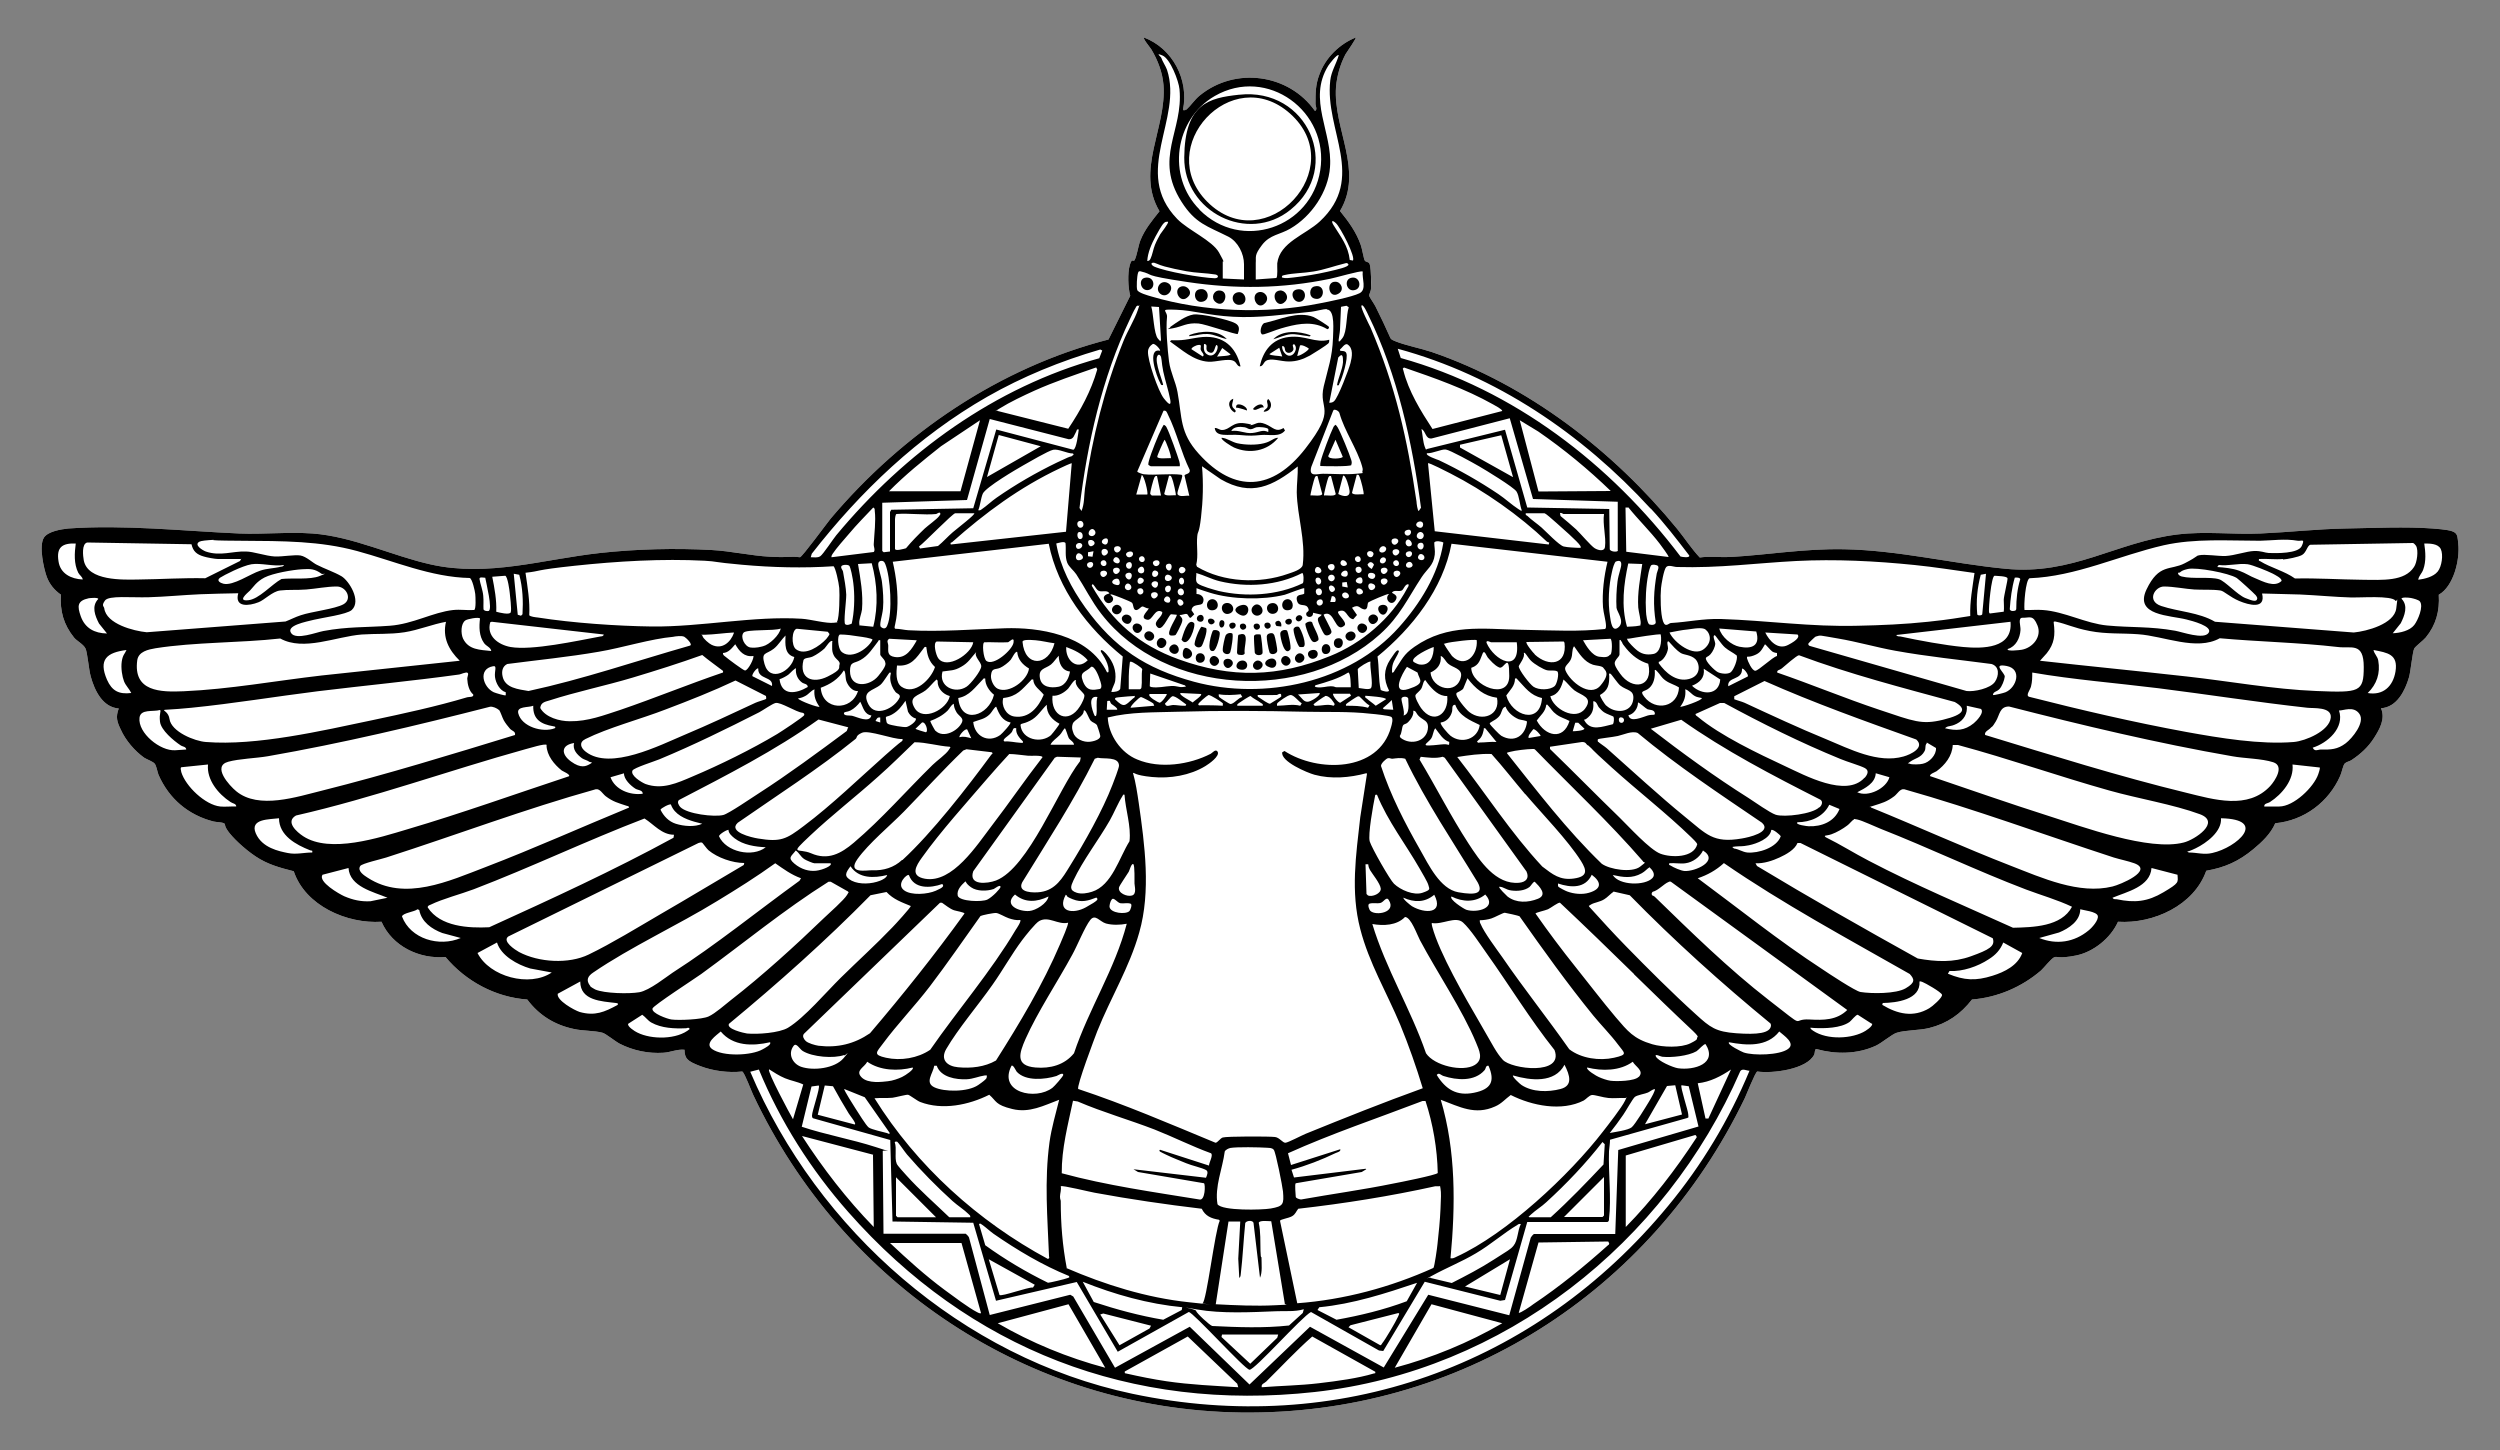 <svg xmlns="http://www.w3.org/2000/svg" id="Calque_1" viewBox="0 0 1000 580"><rect x="0" y="0" width="1000" height="580" fill="#808080" stroke="none"/><defs><style>      .st0 {        fill: #fff;      }    </style></defs><path class="st0" d="M975.5,237.9c.4,6.5-1.1,12.1-5.2,17.1-1,1.2-4.1,3.5-4.6,4.4-.7,1.3-1.4,9-2.1,11.5-1.6,5.5-4.9,12-11.2,12.4,1.8,4.2-.5,8.3-2.8,11.9-2.3,3.6-5.3,6.4-9.1,8.9-.8.5-1.9.6-2.6,1.3-.7.7-1.2,3.6-1.8,4.9-4.6,10.5-14.4,17.9-26,19-1.8,4.2-5.3,7.5-8.8,10.4-5.8,4.8-11.3,7.3-18.8,8.6-4.9,13.9-21.2,21.3-35.3,20.4-2.9,6.5-9.8,12.1-16.8,13.5-7,1.4-7.5.2-8.7.7s-4.1,4.2-5.3,5.3c-7.7,6.6-17.4,10.8-27.6,11.6-4.5,5.8-9.9,9.6-17.1,11.4-4.1,1-9.5.8-13,1.9-1.8.5-6,4.1-8.4,5.2-7.4,3.4-16,3.5-23.8,1.3-.7.1-.5,1.6-.8,2.2-2.9,6-16.9,7.7-22.8,6.8-.9.5-4.2,9-5,10.7-37.6,77.9-114.5,126.9-201.7,125.7-84.6-1.2-159.1-51.2-194.9-127-.8-1.6-3.4-8.8-4.4-9.4-5.5.6-11.7-.2-16.9-2.2-5.2-2-6.1-3-6.2-6.5-2.9-.3-5.5,1-8.4,1.2-6.1.4-12.2-.9-17.5-3.6-1.9-1-5.5-4-6.9-4.4-3.3-.9-7.9-.7-11.4-1.5-7.7-1.6-14-5.5-18.7-11.8-12.7-.9-24.6-7.3-32.7-17-10.5.9-21.3-4.3-25.6-14.1-13.8.9-30.5-6.4-35.1-20.2-5.5-1.4-10.4-2.7-15.2-5.9-4.8-3.2-9.5-7.8-11.2-10.3-1.7-2.5-.7-2.5-1.4-2.9-.9-.6-3.1-.5-4.3-.8-10.1-2.6-17.8-9.1-22-18.7-.5-1.3-.8-3.5-1.5-4.4s-3.1-1.7-4.2-2.4c-3.8-2.7-7.5-7-9.4-11.3-1.5-3.1-2.1-5-.8-8.4-6.5-.5-9.7-7.3-11.2-12.8-.8-2.8-1.3-9.5-2.1-11.2-.8-1.7-3.6-3.1-4.6-4.4-4.1-5.1-5.7-10.6-5.2-17.1-2.6-1.8-4.6-4.2-5.7-7.2-1.1-3-3.3-12.4-1.1-15.7,1.7-2.5,6.9-3.3,9.7-3.6,22.6-1.6,45.9,1,68.4,2,9.6.4,19.5-.7,29.3,0,16.2,1.2,31.7,8.9,47.4,12.4,22.9,5.1,44.8-2.1,67.6-4.6,14.3-1.6,30.2-2,44.6-1.2,7.7.4,15.8,2.3,23.5,2.7,7.7.4,8-.3,11.9.2,1-.3,10.6-13.4,12.3-15.5,28.8-34.1,67.5-60.4,111.1-71.6l8.7-17.5c-.9-3.2-1.1-9-.2-12.2.9-3.2,1.4-1.2,1.9-2,.9-1.5,1.5-5.7,2.3-7.8,1.8-4.6,4.7-8,7.7-11.8-9.7-16.4,2.9-33.3,1.6-50.5-.4-5-2.3-10-4.9-14.3-.5-.8-3.4-4.2-2.9-4.7,11.5,4.4,18,16.9,15.6,28.9l.2.2c.5,0,.7.1,1.2-.3,1.7-1.5,3.3-4,5.3-5.6,14.2-11.6,35.6-8.7,46.1,6.2,1.1-.7.2-1.8.2-2.9,0-4.3,0-7.7,1.6-11.8,2.4-6.6,8-12.1,14.5-14.7.3.3-3.6,5.9-4.1,6.7-2.1,4-3.4,8.5-3.8,13.1-1.2,16.9,11.2,33.4,1.6,49.6,3.4,4.2,6.5,8.4,8.3,13.6.5,1.3,1.2,5.6,1.6,6.2.4.7,1.5.4,1.9,1.3s.6,4.2.6,5.2.1,3.3,0,4.7c0,1.1-.9,2.4-.7,3,.2.6,2,3.2,2.5,4.2,2.1,4.2,4.1,8.4,6,12.7.4.6,1,.8,1.7,1.1,4,1.7,10.3,2.9,14.8,4.4,38.5,13.2,72.6,39.5,98.2,70.8,3,3.7,5.7,7.9,9,11.4,4.1-.6,8.2,0,12.3-.2,15.4-.9,29.5-3.4,45.4-3.1,21.9.4,42.9,5.7,64.5,7.8,26.9,2.7,44.4-10.7,68.8-13.7,11.3-1.4,22.2.1,33.3-.4,11.3-.5,22.7-1.8,34-2,11.3-.2,24.3-.8,34.8,0,10.5.8,9.8,1.5,10.3,6.1.7,6.3-1.8,17-7.8,20.4Z"></path><g><path d="M473.4,44.1c.5,0,.7,0,1.2-.3,1.7-1.5,3.3-4,5.3-5.6,14.2-11.6,35.6-8.7,46.1,6.2,1.1-.7.2-1.8.2-2.9,0-4.3,0-7.7,1.6-11.8,2.4-6.6,8-12.1,14.5-14.7.3.3-3.6,5.9-4.1,6.7-2.1,4-3.4,8.5-3.8,13.1-1.2,16.9,11.2,33.4,1.6,49.6,3.4,4.2,6.5,8.4,8.3,13.6.5,1.3,1.2,5.6,1.6,6.2.4.7,1.5.4,1.9,1.3s.6,4.2.6,5.2,0,3.3,0,4.7c0,1.1-.9,2.4-.7,3s2,3.2,2.5,4.2c2.1,4.2,4.1,8.4,6,12.7.4.6,1,.8,1.7,1.1,4,1.7,10.3,2.9,14.8,4.4,38.5,13.2,72.6,39.5,98.2,70.8,3,3.7,5.7,7.9,9,11.4,4.1-.6,8.2,0,12.3-.2,15.4-.9,29.5-3.4,45.4-3.1,21.9.4,42.9,5.7,64.5,7.8,26.9,2.7,44.4-10.7,68.8-13.7,11.3-1.4,22.2.1,33.3-.4,11.3-.5,22.7-1.8,34-2s24.3-.8,34.8,0,9.8,1.5,10.3,6.1c.7,6.3-1.8,17-7.8,20.4.4,6.5-1.1,12.1-5.2,17.1-1,1.2-4.1,3.5-4.6,4.4-.7,1.3-1.4,9-2.1,11.5-1.6,5.5-4.9,12-11.2,12.4,1.8,4.2-.5,8.3-2.8,11.9s-5.3,6.4-9.1,8.9c-.8.5-1.9.6-2.6,1.3s-1.2,3.6-1.8,4.9c-4.6,10.5-14.4,17.9-26,19-1.8,4.2-5.3,7.5-8.8,10.4-5.8,4.8-11.3,7.3-18.8,8.6-4.9,13.9-21.2,21.3-35.3,20.4-2.9,6.5-9.8,12.1-16.8,13.5s-7.5.2-8.7.7-4.1,4.2-5.3,5.3c-7.7,6.6-17.4,10.8-27.6,11.6-4.5,5.8-9.9,9.6-17.1,11.4-4.1,1-9.5.8-13,1.9-1.8.5-6,4.1-8.4,5.2-7.4,3.4-16,3.5-23.8,1.3-.7.1-.5,1.6-.8,2.2-2.9,6-16.9,7.7-22.8,6.8-.9.5-4.2,9-5,10.7-37.6,77.9-114.5,126.9-201.7,125.7-84.6-1.2-159.1-51.2-194.9-127-.8-1.6-3.4-8.8-4.4-9.4-5.5.6-11.7-.2-16.9-2.2s-6.1-3-6.2-6.5c-2.9-.3-5.5,1-8.4,1.2-6.1.4-12.2-.9-17.5-3.6-1.9-1-5.5-4-6.9-4.4-3.3-.9-7.9-.7-11.4-1.5-7.7-1.6-14-5.5-18.7-11.8-12.7-.9-24.6-7.3-32.7-17-10.5.9-21.3-4.3-25.6-14.1-13.8.9-30.5-6.4-35.1-20.2-5.5-1.4-10.4-2.7-15.2-5.9s-9.5-7.8-11.2-10.3-.7-2.5-1.4-2.9c-.9-.6-3.1-.5-4.3-.8-10.1-2.6-17.8-9.1-22-18.7-.5-1.3-.8-3.5-1.5-4.4s-3.1-1.7-4.2-2.4c-3.8-2.7-7.5-7-9.4-11.3-1.5-3.1-2.1-5-.8-8.4-6.5-.5-9.7-7.3-11.2-12.8-.8-2.8-1.3-9.5-2.1-11.2s-3.6-3.1-4.6-4.4c-4.1-5.1-5.7-10.6-5.2-17.1-2.6-1.8-4.6-4.2-5.7-7.2s-3.3-12.4-1.1-15.7c1.7-2.5,6.9-3.3,9.7-3.6,22.6-1.6,45.9,1,68.4,2,9.6.4,19.5-.7,29.3,0,16.2,1.2,31.7,8.9,47.4,12.4,22.9,5.1,44.8-2.1,67.6-4.6,14.3-1.6,30.2-2,44.6-1.2,7.7.4,15.8,2.3,23.5,2.7s8-.3,11.9.2c1-.3,10.6-13.4,12.3-15.5,28.8-34.1,67.5-60.4,111.1-71.6l8.7-17.5c-.9-3.2-1.1-9-.2-12.2s1.4-1.2,1.9-2c.9-1.5,1.5-5.7,2.3-7.8,1.8-4.6,4.7-8,7.7-11.8-9.7-16.4,2.9-33.3,1.6-50.5-.4-5-2.3-10-4.9-14.3-.5-.8-3.4-4.2-2.9-4.7,11.5,4.4,18,16.9,15.6,28.9l.2.2ZM497.6,111.8v-6.1c0-4.2-2.4-9-6.2-11-8.5-4.3-13.2-5.2-18.8-14-11.2-17.6.8-28.3-.8-45-.3-3.3-3.7-12.2-6.8-13.5s-.7.4-.5.9c.5,1.5,1.7,3.2,2.3,4.8,6.5,19.8-14.2,40.8,4.1,59.7,4.4,4.5,14,8.6,16.7,13.4s1.5,3.4,1.5,3.6v6.8l8.6.4h-.1ZM502.3,105.3v6.5l8.2-.6c.7-.5.3-4.6.4-5.9,1-8.4,11.3-11.4,17-16.7,18.8-17.5,1.9-36.4,4.2-56.4.4-3.7,2.4-6.6,3.4-10.1-.6-.7-3.9,3.7-4.2,4.2-8.4,13.6,1.8,26.6.7,40.6-.7,9.8-7.4,19.6-15.8,24.5-4.2,2.5-8.2,2.4-11.4,6.6s-2.3,4.7-2.5,7.2h0ZM479.8,83.9c16.7,16.8,44.7,7.3,48.3-15.8,3.7-23.5-21.2-41.8-42.2-29.7-16.1,9.3-19.3,32.2-6.1,45.4h0ZM467.1,88.7c-.8,0-1,0-1.6.6-.8.7-2.7,4.2-3.3,5.3-1.6,3-3.1,6.4-3.3,9.8.7,0,1-.3,1.3-.9.7-1.4,1.1-3.9,1.8-5.6s1.4-2.9,2.1-4.2c.5-.8,3.5-4.5,3.1-5h-.1ZM541.1,104.3c1.4-1.3-5-13.4-6.7-15s-2-.8-.9.9c2.8,4.5,5.8,8.2,6.4,13.8l1.2.2h0ZM461.1,105.1c-1.1.2-.2,1.2.5,1.5,4.8,2.1,18.9,4.5,24.3,4.7,1.6,0,1.7-1.2.3-1.5-3.7-.6-7.8-.6-11.6-1.3s-6-1.2-8.7-1.9-4-1.7-4.7-1.5h0ZM512.9,111c1.4.5,3,.1,4.4,0,4.4-.5,9.4-1.3,13.7-2.3s8.4-1.9,8.4-2.9c-.5-.8-.8-.6-1.6-.4-4.1,1-8.1,2.5-12.4,3.2s-8,.6-11.5,1.4c-.7.2-1.3.1-1.1,1.1h0ZM545,108.6c-.5-.5-11.2,2.6-12.9,2.9-19.2,4-37.9,4.2-57.2,1.3s-12.5-2.8-18.8-4.3c-.5,0-.7,0-.9.7-.4,1.2-.7,5.7-.3,6.8s4.3,2.2,5.7,2.6c21,6.2,45.5,7.1,67,2.8,3.7-.7,13.2-2.6,16.2-4.1s.9-5.9,1.3-8.7h0ZM455.4,122.3c-.8-.2-.9.4-1.2.9-.7,1.1-1.6,3.1-2.2,4.4-11.2,23.5-17.1,49.8-20.2,75.6l.8,1.2c1.2-2.9,1-6.1,1.4-9.1,2.9-20.1,7.8-40.1,15.4-58.9,1.6-4,4.4-8.5,5.7-12.3s.4-1.2.3-1.8h0ZM463.6,122.8l-3.1-.2c.9,2.8,1,11,2.7,12.9s.6.7,1.2.6l-.8-13.3h0ZM536.4,122.8c-.2,3-.2,6.1-.4,9.1s-1.6,6.8,1,3.3c1.9-2.6,1.4-9,2.5-12.3l-.9-.6-2.1.4h0ZM544.6,122.3c-.5.6,3,7.5,3.6,8.7,10,23.4,14.7,44.5,18.4,69.6,0,.6.4,3.8.9,3.8l.9-1.3c-3.5-26.2-9.4-53.2-21.1-77.1-.2-.4-2-4.6-2.7-3.8h0ZM530.8,123.6c-1.5,0-4.5.9-6.3,1.1-10.4,1-20.8,2.6-31.3,2s-15.4-2.5-22.7-2.8-3.4.3-3.7,3c-.5,4.5.2,12.9.8,17.6.6,4.5,2.6,8,3.4,12.3,1.9,10.3.8,16.2,8.5,24.7,14.4,16,29.6,14.7,42.6-2s5.1-15.3,7.4-25c1.7-7.2,3.4-11.4,3.7-19.3,0-2.6,1-11.4-2.5-11.4v-.2ZM464,140.3c.4-.3-2-3.1-2.9-2.7-1.1.7-1.8,1.6-1.9,2.9-.3,3.4,4.1,16,6.3,18.8s3,3,2.6.6c-.7-3.8-2-7.5-2.8-11.3s-.5-5.9-1.3-6.5c-.3-.4-.8-.2-1,.2-1.5,2.3,2.6,11.3,2.2,11.7-.9.2-.9-.4-1.2-1-1.3-2.2-5.4-13.9,0-12.7h0ZM531.7,161.1c.7,0,1.4-.1,1.9-.6,1.6-1.3,6-12.9,6.6-15.3s1.3-5.9-1.3-7.5c-1.1-.3-2.1,1.5-2.9,2.1-.4,1.1,1.9,0,2.5,1.4.9,1.9-1.6,10.1-2.7,12.1-.3.5,0,1-1,.8.5-3.1,2.1-6,2.4-9.2,0-2,0-4.1-1.9-1.9l-3.6,18.1h0ZM324.4,222.9c1.3,0,2.6.3,3.7-.4s5.3-7.1,6.4-8.4c27.4-33,63.5-59.3,105.2-70.8l1.2-3.1-.8-.4c-15.8,4.6-31,10.8-45.2,18.9-27.6,15.8-50.7,37.8-70.2,62.8l-.4,1.4h.1ZM660.2,203.4c-27.4-29.9-61.7-53.2-101.1-63.9l1.2,3.7c45.2,12.6,83.9,42.4,111.9,79.4.6.2,3.8.7,3.5-.4-4.9-6.4-9.9-12.9-15.4-18.8h-.1ZM438.4,147c-8.3,2.9-16.7,5.7-24.7,9.3-4.2,1.9-9.9,4.6-13.7,7s-1,.4-.9,1.1l28.2,7.1c5-7.5,9.1-15,11.6-23.7l-.4-.8h-.1ZM561.6,147c-.8.6-.4.5-.3,1,2.1,8.5,7,16.4,11.7,23.6l27.9-7.2c0-.7-2.9-2.2-3.6-2.6-11.2-6.3-23.5-10.6-35.7-14.8h0ZM475.7,198.2l-1.9-8c.2-.7,2.4-.5,2.1-2.2-3.4-6.9-5.3-15.3-8.7-22.1-.4-.8-.6-1.9-1.8-1.6l-10.5,24.3c.1.4,2,1,2.6,1.1,4.7.5,10.3-.4,15.1.2.5.4.3.6.2,1-.2,1.5-2.1,5.8-1.8,6.8,1,1.3,3.2.4,4.7.6h0ZM533.3,164.2l-8.8,22.6c-1.1,4.2,2.4,2.7,4.7,2.7,4.2,0,9.2.4,13.3,0s2-.1,2.5-1.1c.2-.7,0-1.3-.2-2-1.9-6.7-7.1-14.2-9-21.1-.2-.9-1.7-1.7-2.4-1.3v.2ZM352.9,200.8v19.6l.6.5,2.5-.3v-15.8c0-.1.4-.6.5-.9l32.8-.6,9.2-31.5,30.8,8.1c1.3-.2,2-6.7,2.2-8.1-1-.2-.7.3-1,.8-.8,1.3-1,3.2-3,3.1l-31.6-8.1-9.1,32.4-33.9,1.1v-.3ZM647.1,220.3v-19.6l-33.9-1.1-9.3-32.3-31.3,8.1c-2.5.2-2.2-2.9-4-3.8.4,2.1.6,5.2,1.3,7.1s.5.9.9.9l31.2-7.7,8.9,31.1,32.8.6.2,16c0,1.1,3.1,1.4,3.3.6h-.1ZM392,168.1l-15.6,10.4c-7.2,5.7-14.3,11.4-20.8,18h28.6l7.8-28.4ZM615.4,196.6l28.9-.2c-9-8.7-18.7-16.7-29-23.8l-7.4-4.5,7.5,28.5ZM394.8,190.8l21.5-12.3-16.8-4.5-4.7,16.8ZM605.2,190.8l-4.7-16.7-16.5,3.8v1.1l21.1,11.8h.1ZM429.2,181.4c-2.4,0-5.7-1.9-7.9-1.5-2,.4-9.8,5-12.1,6.3s-15,8.7-16.1,11.3c-.8,1.9-1,4.7-1.8,6.6.6.1.9,0,1.4-.4,1.8-1.2,4-3.3,5.9-4.6,7.6-5.3,15.9-10.1,24.2-14.1s4.5-1.6,5.8-2.5.8-.5.6-1.1ZM608.7,204.1c-.8-2-1-5.8-2.1-7.5-1.2-1.8-12.4-8.6-15-10.1s-11.6-6.5-13.3-6.7-5.2,1.6-7.5,1.5c-.9.9,4.3,2.6,4.8,2.8,8.2,3.9,16.1,8.4,23.7,13.5,2.7,1.8,5.5,4.4,8,6s.8.5,1.4.4h0ZM428.8,185.3c-.2-.2-4.2,1.7-4.8,2-16.1,7.6-29.9,17.8-43.2,29.6-.3.2-.8,0-.5.9l46.1-5.1,2.3-27.4h.1ZM619.7,217c-.3,0-.7-.2-1-.4-11-10.5-25-20.3-38.5-27.2-1-.5-8.7-4.5-9-4.1l2.7,27.2,45.6,5.3.2-.8ZM519.2,186.5c-10.2,8-18.6,12.3-30.9,5.2l-7.5-5.2c.6,6.8.4,13.7-.4,20.5s-1.3,5.2-1.5,7.5c-.4,3.7.5,7.7-.4,11.4l.3.8c10.6,6.3,25,6.9,36.5,2.8,1.7-.6,5.6-1.7,5.8-3.6,1.2-9.8-2.2-19.3-2.4-29,0-3.5.5-6.9.4-10.4h.1ZM458.9,197.8c.5-.5-1.3-7.8-2.2-7.8l-2.2,7.8h4.4ZM545.4,197.8c.4-.4-1.1-6-1.5-6.9s-.3-1.1-1.2-1l-1.9,7.2c.3,1.1,3.7.5,4.7.6h0ZM462.8,190.4c-.7-.1-.8.2-1.1.7s-1.8,6-1.6,6.5l.6.6h3.7l-1.6-7.8ZM470.3,198.2c.3-.2-1.1-6.1-1.5-6.9s-.3-1.1-1.2-1l-1.9,7.2c.3,1.1,3.7.5,4.7.6h-.1ZM527,190.4c-.7-.1-.8.1-1.1.7s-1.9,6.9-1.7,7.1c1-.2,4.3.5,4.7-.6l-1.9-7.2ZM532.4,190.4c-.7-.1-.8.1-1.1.7s-1.9,6.9-1.7,7.1c1-.2,4.3.5,4.7-.6l-1.9-7.2ZM537.2,190.4l-1.9,7.2c1.8,1,4.9,1.6,4.5-1.4,0-.7-1.5-6.6-2.6-5.9h0ZM332.6,222.9l16.9-2.1c.7-.8-.1-2.1,0-3.2.2-4.2.9-9.1.4-13.3,0-.6,0-1-.6-1.3-3.2,3.4-6.6,6.8-9.6,10.4-1.9,2.2-5.2,5.9-6.7,8.2-.3.5-.5.8-.4,1.4h0ZM651.3,203h-1.1l.3,17.7,16.9,2.1c.3-.3-3.1-4.7-3.5-5.3-3.9-5.1-8.6-9.6-12.6-14.6h0ZM374.6,205.6c-5,.5-10.9-.4-16,0-.4,0-.6,1.7-.6,2.2v11.7c0,1.1,3.7,0,4.4-.2,2.3-2.8,4.9-5.4,7.5-7.9,1.3-1.2,4.8-3.7,5.7-4.9s.5-.8.4-1.4c-.6-.2-1.1.4-1.4.4h0ZM389.7,205.3h-7.6c-1,0-12.5,11.9-14.5,13.3l.4.8,7.2-1c2.1-1.7,3.9-3.8,5.9-5.5s9.2-7.2,8.6-7.6ZM617.9,205.3h-7.6c-.2.8.3.8.7,1.1,1.5,1.5,3.9,3.1,5.6,4.6s7.1,7.2,8.9,7.6,3.8.4,5,.5,1.2,0,1.8,0c0-.4,0-.5-.2-.8-.8-1.5-7.8-7.6-9.6-9.2s-4.1-3.6-4.5-3.7h-.1ZM641.6,205.6h-16.2c-.2,0-.8-.6-1.4-.4l.2,1.2c2.1,1.7,4.3,3.6,6.3,5.4,1.7,1.6,5.9,6.6,7.4,7.5s3.9,1.4,4.1-.6c.5-4-1-8.9-.4-13.1h0ZM431.8,208.4c-1.5.3-.9,2.7.3,2.7,1.9,0,1.6-3.1-.3-2.7ZM568.8,208.8c-1.4-.9-3.5,1.1-1.5,2.1s2.4-1.6,1.5-2.1ZM437.7,212c-1.3-1.4-3.1,1.3-1.8,2.2s3.2-.8,1.8-2.2ZM562.8,212c-1.8.5-.8,2.6.6,2.2s1.5-2.9-.6-2.2ZM432.7,215.4c.6-.4.6-2.6-.9-2.6s-.9,3.8.9,2.6ZM569.1,213.2c-1.5-1.4-3.4,1.2-1.8,2.2s2.9-1.1,1.8-2.2ZM442.9,215.5c-1-.7-3.3,1.1-1.5,2.1s2.1-1.7,1.5-2.1ZM557.3,215.5c-1.5.5-.3,3.3,1.3,2.1s.3-2.7-1.3-2.1ZM181.4,244c2.6-.3,5.6.2,8.2,0,.9,0,.6-5.5.5-6.4-.1-1.1-1.2-6.1-2.2-6.4-15.5-.3-30.3-6.8-45.1-10.8s-29-4-47.1-4.1-6.4-.6-9.8-.4-5.5.4-6.2.8c-2.2,1.3,1.3,3.4,2.6,3.9,5.8,2,10.8-.2,16,0,3.1,0,7.9,1.8,11.7,2,3,.1,7.9-.8,10.2-.4s5,3,6.5,3.7c3.1,1.6,7,2.9,9.9,4.6s8.1,9.8,4.1,13.5c-2,1.8-11.9,3.1-15.1,3.9s-11.4,2.3-9.1,5.4c2,2.8,10.1-.4,12.9-.9,9.6-1.8,17.1-1.4,26.5-2.1s17.2-5.4,25.4-6.3h.1ZM563.2,215.8c-1.6.3-1.1,3.1.7,2.7s.3-2.8-.7-2.7ZM809.8,244c2.4.1,4.9-.2,7.3,0,8.7.6,17.2,5.4,25.8,6.2,9.6.9,17.2.3,27.2,2.1,2.8.5,11.3,3.6,13.3.9s-6.8-4.9-8.8-5.4c-6.6-1.7-21-1.5-16-12s9.5-7.5,15.3-10.5,4.4-3,5.8-3.2c2.2-.5,7.5.4,10.5.3,3.7-.2,8.4-1.9,11.4-2s4.2.7,5.9.8c3,.1,11.8.3,13.2-2.8s0-1.9-1.6-2.1c-5.2-.9-10.1-.1-15.1,0-12.8,0-26-1-38.5,1.8-17.9,4.1-35.1,12.5-53.7,13.2-1.6.8-2.3,10.7-2,12.7h0ZM435.5,216.2c-.6.4-.1,3,1.5,2.1,2-1,0-3-1.5-2.1ZM577.4,217c-.8-.4-3.1-.9-3.7,0,0,1.6.4,3.2.2,4.9-.5,4.3-3.1,5.7-5.2,8.9-5.6,8.5-8.7,15.7-16.7,22.9-30.3,27.4-86.1,24.7-111.5-8.2-3.9-5-6.6-10.6-10-15.8-1-1.5-2.9-2.9-3.6-4.6-1-2.6-.4-5.2-.7-7.9-.5-.8-2.9,0-3.7.2,1.6,9.4,6.1,17.9,11.6,25.6,11.7,16.2,24.1,24.4,43.5,29.7,28.1,7.6,62.3.3,82-21.8,8.4-9.4,15.7-21.1,17.7-33.6v-.3ZM96.4,223.6h-9.2c-1.1,0-4.5-.6-5.7-1-2.8-.8-4.3-2.1-4.9-4.9l-41.7-.7c-2.3.5-1.7,5.4-1.4,7.1,1.6,8.4,15.7,7.8,22.1,7.7,8.8-.1,17.7-.7,26.5-.5l13.9-6.9.5-.9h-.1ZM432.6,217.5c-.8-.8-2.8,0-2.1,1.5s3.3-.3,2.1-1.5ZM568.3,217.1c-2.1.2-1.4,2.7,0,2.7s1.7-2.8,0-2.7ZM913.2,223.6c-3.1.3-6.5-.2-9.6,0-.2.9,0,.6.5.9,4,2.5,9.9,4,13.9,6.9,8.8-.2,17.7.4,26.5.5s17.3.7,21.1-5.1c1.2-1.7,1.9-6.7.8-8.5-.3-.4-.8-1-1.2-1.1l-41,.7c-1.3.2-1.6,3.1-3.4,4.1-1.4.8-5.9,1.7-7.6,1.8v-.2ZM30.3,217.4c-5.4-.2-7.8,1.5-6.9,7.1.7,5,5.1,7.1,9.7,7.3-.2-1.2-1.2-1.6-1.8-2.7-1.8-3.6-1.5-7.9-1-11.7h0ZM444.5,276.8c1.1,0,3.1-.1,3.6-1.3l1-12.9c-14.1-11.4-26-27-29.6-45.1l-62.4,7.2c1.4,6.1,2.2,12.7,1.8,19s-1.6,7.3-.8,7.8c1.8,0,3.6.5,5.3.6,12.9.7,25.9-.4,38.7-.8s33.3,2.2,40.7,17.6c.8.2.6-.4.6-1,0-3.2-3.1-7-3.1-7.4,0-1.5,2.3,1.1,2.5,1.4,2.5,2.9,3.8,6.4,3.3,10.3-.2,1.6-1.3,2.9-1.5,4.5h-.1ZM556.7,269c.8.2.9-.4,1.2-.9,2.9-4.2,3.3-6.2,7.9-9.4,13.3-9.3,27.1-7.1,42.3-6.8s22.7.8,33.9-.3c.4-.3.4-.7.4-1.2,0-1.9-1-5.2-1.2-7.5-.4-6,.4-12.4,1.8-18.2l-62.4-7.2c-3.4,18.1-15.7,33.7-29.6,45.1.7,4.4.3,9.1,1.3,13.4.6.4,3.2,1.1,3.3.2-2.2-4.4-2.2-8.3.5-12.4s2.9-3.9,3.5-3.4c-.6,2.1-2.1,3.5-2.6,5.8-.2.9-.2,1.8-.2,2.8h-.1ZM975.1,228.6c1.6-2,2.3-6.7,1.2-9-1.1-2.2-4.4-2.2-6.6-2.2.5,3.4.8,7.1-.4,10.4-.6,1.7-1.8,2.5-2,4.1,2.5-.3,6.1-1.2,7.7-3.2h0ZM446.3,218.6c-1.5.5-.3,3.3,1.3,2.1s.3-2.7-1.3-2.1ZM552.1,220.8c1.4.9,3.3-1.1,1.9-2.1s-3.1,1.4-1.9,2.1ZM441,219.8c-.9.6-.2,3.4,1.5,2.1s-.2-3-1.5-2.1ZM557.7,219.8c-1.5.5-.3,3.3,1.3,2.1s.3-2.7-1.3-2.1ZM437.4,220.5l-2.2.4v1.6l1.8.2.4-2.2h0ZM453,220.9c-.5-.7-3.1-.1-2.5,1.2.8,1.8,3.5.3,2.5-1.2ZM547,220.9c-.8,1.3,1.3,2.8,2.1,1.5,1.2-1.8-1.5-2.5-2.1-1.5ZM563.2,220.6c-1.7.5-.7,2.6.6,2.2,1.4-.4,1.5-2.8-.6-2.2ZM431.4,221.3c-1.4.2-1.6,3.4.7,2.7s.4-2.8-.7-2.7ZM569.6,223.6c.8-1.3-1.3-2.8-2.1-1.5-1.2,1.8,1.5,2.5,2.1,1.5ZM456.5,222.5c-1.7.5-.8,2.6.6,2.3s.8-2.6-.6-2.3ZM542.9,222.5c-1.7.5-.8,2.6.6,2.3s.8-2.6-.6-2.3ZM447.5,225.2c1.4-1-1.1-3.7-2.1-1.5-.6,1.1,1.5,2,2.1,1.5ZM552.4,225.2c1.3.8,2.8-1.3,1.5-2.1s-2.7,1.4-1.5,2.1ZM210.2,229.1c.8,5.6,1.8,11.3,1.5,17,.5.6,2.5.8,3.4.9,14.1,2.2,31.5,3.4,45.7,3.6,19.7.2,40.7-4.3,59.9-3.1,3.5.2,9.9,2,12.9,1.6s.9,0,1.2-.4c1-1.5,1.1-11.3.9-13.5s-1.5-8.2-2.3-8.7c-12.1.8-24.4.5-36.6-.6s-9.6-1.3-14.9-1.6c-17-.9-35.1.2-52,2s-13.1,2.1-19.7,2.8h0ZM441.2,224.1c-1.7.5-.8,2.6.6,2.3s.8-2.6-.6-2.3ZM463.6,224.5c-.6-.9-3.4-.2-2.1,1.5.9,1.2,3-.2,2.1-1.5ZM536.4,224.5c-.7,1,.4,2.4,1.9,1.7s-1-3.1-1.9-1.7ZM558.2,224.1c-1.7.5-.8,2.6.6,2.3s.8-2.6-.6-2.3ZM789.8,229.2c-8-1.1-16-2.4-24-3.2-15.7-1.6-31.6-2.4-47.3-1.6s-30.8,2.9-47.7,2.4c-1.3,0-3.3-1-4.3,0s-2,7.2-2.1,8.5c-.3,3.1-.2,10.4.8,13.2s2.3.7,3.2.7c6.9-.4,12.6-1.8,20-1.6,18.6.6,35.8,3.2,54.7,2.7,9.4-.2,18.8-.6,28.2-1.6s11.3-1.5,16.8-2.3c-.2-5.8.9-11.5,1.7-17.2h0ZM352,224.5c-.6.2-.7.7-.7,1.3,0,1.5,1.3,5.1,1.5,7.1.4,3.2.7,7.4.4,10.5s-1.7,6.7-.8,7.4c1.1.9,2,.7,2.5-.6,2.2-5,1.3-19.5-.8-24.6-.4-1.1-1.1-1.5-2.3-1.1h.2ZM646.5,224.5c-.8.3-1.5,3.2-1.7,4.2-1.3,5.5-1.7,12.2-.8,17.8.3,1.8.7,6.7,3.4,4.4s-.7-6.3-.8-7.8c-.2-3.1,0-7.4.4-10.5s1.6-5.6,1.5-7.1-1.3-1.2-2.1-.9h0ZM435.7,224.9c-1.7.5-.7,2.6.6,2.2s1.5-2.8-.6-2.2ZM451.4,224.9c-1.6.4-1.1,2.7.3,2.6s1.5-3.1-.3-2.6ZM548,224.9c-.3,0-.9.7-1,.9.2.9.9,1.3,1.7,1.8l.9-1.7c-.3-.6-.9-1.2-1.6-1h0ZM562.6,226.7c.6.9,3.4.2,2.1-1.5-.9-1.2-3,.2-2.1,1.5ZM348.6,225.3l-5.4.3c1,6,2.1,12,1.6,18.2-.2,1.6-1.2,4-1.1,5.5s.2.7.6.9l5,.5c2.1-8.3,1.6-17.2-.6-25.4h-.1ZM656.8,225.6l-5.5-.2c-1.8,8.2-2.9,17-.5,25.3,1.4-.1,3.3-.1,4.7-.4s.4.1.7-.5c.4-1.1-.8-5.2-.9-6.8-.4-5.7.8-11.8,1.6-17.4h0ZM113.6,226c-4,.7-9.3-.9-13-.3s-11.1,4.4-12.6,5.4c-1.6,1.2.2,2.1,1.4,2.4,3.9.9,10.8-4,14.6-5.2,2.8-1,5.6-.9,8.2-1.6.5-.1,1.2,0,1.4-.8h0ZM467,225.6c-1.3.4-.5,2.7.7,2.6s1.6-3.4-.7-2.6ZM533.6,226c-.6-.9-3.4-.2-2.1,1.5s3-.2,2.1-1.5ZM886.8,226.8c2.9.2,6.2.5,8.9,1.5s4.3,2.2,6.4,3c3.1,1.3,7.7,3.8,10.5,1.1.3-1.1-2.7-2.5-3.6-3-2-1-7.9-3.4-9.9-3.7-3.7-.5-7.8.8-11.6.3l-.6.8h-.1ZM340.7,249.4c1-4.5,1.2-9.9.8-14.5s-1.4-8-1.7-8.5c-.5-.7-3.1-.6-3.3.2s.6,1.4.7,2c.5,2.8,1.2,6.5,1.3,9.3,0,2.8-1.2,11.2-.4,11.8s2,0,2.7-.3h-.1ZM660.6,226c-.5.2-1.2,3-1.3,3.8-.9,4.4-1.2,10.3-.9,14.8,0,1.1.5,4.9,1.4,5.2s2.5.2,2.5-.9c-1.1-6.9-.8-12.7.4-19.5.2-1,1.4-2.9,0-3.3s-1.8-.2-2.2,0h0ZM457.3,229.1c.9-.6.2-3.4-1.5-2.1s.2,3,1.5,2.1ZM471.9,229c1.2,1.2,3.5-1.1,1.5-2.1-1.3-.7-2.5,1-1.5,2.1ZM528.1,229.1c1.6-1-1.5-3.9-2.1-1.2-.3,1.3,1.3,1.7,2.1,1.2ZM542.9,226.8c-1.5.5-.3,3.3,1.3,2.1,1-.7.3-2.7-1.3-2.1ZM445.9,227.2c-1.5.5-.3,3.3,1.3,2.1s.3-2.7-1.3-2.1ZM553,227.2c-1.5.5-.3,3.3,1.3,2.1s.3-2.7-1.3-2.1ZM120.9,227.7c-3.8.2-11.8,1.6-15.1,3.3s-4.6,4-5.8,5.2c-1.4,1.3-5,4.3-.8,3.9,4.3-.3,9.6-6.5,13.4-8.5,4.2-.5,11.4.4,15.3-1.2,3.9-1.6,1-.5.7-.9-2.7-2-4.5-2-7.7-1.8h0ZM871.2,229.1c0,.9.8,1.3,1.5,1.5,4.4,1.1,11.4,0,14.9,1.1,2.4.7,7.3,6.2,10.5,7.5s4.6,1.6,4.8.2c0-.5-.3-.9-.6-1.3-.8-.9-6.6-6.2-7.6-6.9-3.2-2-16.1-4.4-19.6-3.6s-2.5,1.5-3.8,1.5h-.1ZM440.8,228.4c-1.5.5-.3,3.3,1.3,2.1s.3-2.7-1.3-2.1ZM461.3,230.6c1.3.8,2.8-1.3,1.5-2.1-1.8-1.2-2.5,1.5-1.5,2.1ZM538.7,228.4c-1.2-.8-3.6,1.6-1.3,2.2,2.1.6,1.9-1.8,1.3-2.2ZM558.1,228.4c-1.5.5-.3,3.3,1.3,2.1s.3-2.7-1.3-2.1ZM451,229.2c-2.2.7.5,4,1.5,1.9.6-1.3-.1-2.4-1.5-1.9ZM478.5,229.1c.2,1.4-.6,3.3.6,4.3,1.4,1.1,6.5,2.5,8.4,3,10.9,2.5,23.5,1.8,33.6-3.1.5-.5.4-4-.2-4.1-10,5.1-22.1,5.9-33,3.3-3.3-.8-6.2-2.4-9.4-3.3h0ZM547.4,229.5c-1.1,1.7,2.3,3.2,2.7.9.2-1.3-2.2-1.6-2.7-.9ZM207.1,245.9l1.3.4.6-.6c.3-5.3.1-10.6-1.3-15.8l-2.2-.4,1.6,16.4h0ZM794.5,229.5l-2.2.4c-1.4,5.2-1.9,10.5-1.4,15.8,0,.6,1.8.6,2,0l1.5-16.2h.1ZM466.4,232.2c1.4.9,3.5-1.1,1.5-2.1s-2.4,1.6-1.5,2.1ZM533.5,232.1c1-1,0-2.7-1.5-2.1-1.8.9,0,3.5,1.5,2.1ZM198.5,244.7c1.1.3,5.4,1.4,5.8.2s-.3-6.7-.4-7.7-.8-6.5-1.8-6.9l-5.2.4c.9,4.6,1.8,9.3,1.6,14h0ZM801.5,244.7c.2-1.6,0-3.2,0-4.8,0-1.4,1.7-8.1,1.5-8.6-.3-.9-4.2-.9-5.2-1-1.3.3-2.4,12.7-2.2,14.6l.3.5,5.4-.7h.2ZM194.1,231.1c-.7,0-2.4-.5-2.3.5.3,2,1.3,4.4,1.5,6.7.2,2.3,0,3.6.1,5.4.2.7,1.4.8,2,.7,1.8-.4-1-11.5-1.3-13.3ZM455.4,233.4c1,.7,3.2-1.1,1.5-2.1s-2.4,1.5-1.5,2.1ZM472.5,231.1c-1.5.3-1,2.9.3,2.7s1-2.9-.3-2.7ZM526.8,231.1c-1.2.3-.4,2.9.7,2.7,1.7-.3,1-3.2-.7-2.7ZM544.6,231.1c-1.1-.8-3.7,1.4-1.3,2.2s1.7-2,1.3-2.2ZM805.9,231.1c-1.2,4.1-1.7,8.4-2,12.6.3.9,1.6.8,2.3.5l.3-.5c0-4.1.4-8.1,1.6-12,0-.7-1.7-.8-2.3-.6h.1ZM447.6,231.9c-1-1.4-4.4.9-1.7,1.9s2-1.4,1.7-1.9ZM553,231.5c-1.5.5-.3,3.3,1.3,2.1s.3-2.7-1.3-2.1ZM462.8,232.7c-1.2-.7-2.9.5-1.9,1.7,1.8,2.1,3-1.1,1.9-1.7ZM539.1,235l-.4-2.2-1.8.2v1.6l2.2.4ZM452.2,235.7c1.2-1.2-1.1-3.5-2.1-1.5-.7,1.3,1,2.5,2.1,1.5ZM547.8,235.7c1.2,1.2,3.5-1.1,1.5-2.1s-2.5,1-1.5,2.1ZM443.7,237.3c-.8-1.5-3-.3-4.3-1s-2.3-3.9-2.7-2c8.3,14.5,19,23.7,34.7,29.4,21.3,7.7,39.8,7.2,60.7-1.3,12.6-5.1,24.4-15,30.8-27.1.3-.5.7-.9.5-1.6-1.4-.2-1.9,2.1-2.7,2.5-1.2.6-3-.4-3.9.8,0,.5,3,.9,1.3,3.3s-4.6-.7-2.5-2.7c-.4-.3-7.9,3-8.2,3.3-.7.7,0,2.5-1.4,2.9-2.4-.2-2.2-2.4-5.2-.7l2,2.9-1.5,1.7c-2.8-.4-2.5-4.7-6-3.1-.8.9,3.5,4,2.6,5.5-3.9,3.8-4-6.6-8.4-4.3-.3.3,3.1,5.8,3.1,6.9s-2,2-2.8,1.1-2.6-5.1-2.6-5.5c-.3-1.7.8-1.3,1.5-2.4l-3.5-.8c.2,2.3-3,2.1-2.7.3,0-.7,1.3-.7.9-1.8-.9-2.8-3.8-.3-4.6-3.3s2.4-2.1,2.9-2.9v-2.1c-.3-.3-6.7,2.3-7.8,2.6-8.8,2.2-21.2,1.9-29.9-.8s-5.1-2.2-5.4-1.8v2.3c2,0,3.5,1.6,2.5,3.6-.7,1.4-4.1,0-4.5,2.9l1.1,1.6-1.4,1.4c-.8.2-.9-1.3-1.6-1.5s-2,.5-2.9.4c.6,1,1.3,1.1,1.1,2.4s-2.4,5.3-2.6,5.5c-.3.4-2,.4-2.3.2-1.7-1,3.1-7.7,2.7-8.2l-2.3-.2c-1.2.6-3.7,8-5.8,4.7-1.3-2,2.5-3.6,2.3-5.6-3-1.9-3.8,3.5-6,3.1-3.7-.7,1-4.1.5-4.6-.8.2-1.9-.8-2.5-.7s-1.7,1.7-2.7,1.4-.8-2.3-1.4-2.9-7.5-3.2-8-3.3-.6-.1-.6.2c2.8,1.8-.7,4.8-2.3,2.3-1.1-1.7.3-2.6,1.9-2.9h0ZM467,234.3c-1.5.4-1.1,2.5,0,2.6,1.6.1,2-3.1,0-2.6ZM531.7,234.6c-.5.6.4,2.7,1.5,2.1,2.1-1-.6-3.5-1.5-2.1ZM95.2,237.3c-5,.1-10.1.2-15.1.4-6.9.3-13.8,1-20.7,1.2s-15.9-.8-17.4,1.3-.5,2.2-.3,3.1c.8,6.3,11.8,9.1,17,9.6l55.5-4.3c2.1-.8,3.9-1.8,6.1-2.5,4.4-1.5,13.7-2.5,17.1-4.4,3.7-2.1,1.1-7.2-2.8-7.1-3.8,0-8.3.9-12.1,1.2s-7.4,0-10.5.4-6.2,3.8-8.6,4.7c-3.8,1.5-9.7,2.2-8.1-3.6h-.1ZM904.8,237.3c1.7,6.6-5.3,4.7-9.1,3.1s-6.1-4-7.5-4.2c-3.4-.5-7.2-.2-10.5-.4s-8.4-1.2-12.1-1.2-7.1,5.8-1.1,7.8c6.9,2.3,15,2.5,21.5,6.3l55.5,4.3c5.2-.5,16.2-3.4,17-9.6s.2-2.3-.3-3.1c-1.5-2.2-14.3-1.2-17.5-1.3-6.9-.2-13.8-.9-20.7-1.2-5-.2-10.1-.2-15.1-.4h-.1ZM455.6,235.4c-1.5.5-.3,3.3,1.3,2.1,1-.7.3-2.7-1.3-2.1ZM472.1,235.4c-1.8.5-1,3.1.6,2.7s.8-3-.6-2.7h0ZM527.2,235.4c-1.5.3-.9,2.7.3,2.7,1.9,0,1.6-3.1-.3-2.7h0ZM543.2,235.4c-1.1.3-.9,2.9,1.1,2.3s.2-2.7-1.1-2.3h0ZM461.1,237c-1.5.5-.3,3.3,1.3,2.1s.3-2.7-1.3-2.1ZM537.8,237c-1.9.5-.7,2.8,1,2.3s.3-2.6-1-2.3h0ZM467.9,240.8c.9-1.5-1-3.3-2.1-1.5-.9,1.5,1.7,2.2,2.1,1.5ZM534,240.8c.7-.9,0-2.7-1.3-2.3l-.6,2.3h1.9,0ZM42.8,253.4l-3.2-4c-1.6-3.1-3.1-6.9-.3-9.8,0-.7-3.1-.4-3.8-.3-4.7,1-4.6,3.2-3.2,7.2,1.7,4.8,5.5,6.8,10.5,6.9h0ZM968,240.6c-.6-.7-2.6-1.2-3.6-1.4s-3.8-.4-3.8.3c2.8,2.8,1.2,6.8-.3,9.8l-3.2,4c2.9-.1,6.8-1,8.6-3.3,1.4-1.8,3.9-7.5,2.2-9.5h0ZM471.1,240.1c-.5.6.4,2.7,1.5,2.1,2.1-1-.6-3.5-1.5-2.1ZM528.9,240.1c-.5-.9-2.9,0-2.1,1.5s3.1.1,2.1-1.5ZM196.5,260.4c-.2-1.5-2-1.9-2.9-3.2-2-2.8-2-6.5-1.6-9.8-.5-.7-5.2.2-5.9.8-1.8,1.3-1.8,5.2-.9,7.2,2.2,4.6,6.8,4.5,11.2,5h0ZM803.1,259.6c-.7,1.1,5.1.4,5.6.3,4.4-.8,8.1-5.2,6.3-9.7s-3.2-3-5.9-3.1c-2.1-.1-.8,3.1-.9,4.9-.2,3.2-1.8,6.6-5.1,7.6h0ZM178.5,248.7c-5.6,1-11,3.3-16.7,4.2-5.9.9-11.3.5-17.1.9-10.3.8-23.2,6.8-32.6,1.6-16.2,1.8-34,1.4-49.9,3.9-2.9.5-6.8,1.3-7.3,4.8-1.7,12.6,9.3,12.8,18.6,12.4,18.4-.8,36.8-4.2,55.1-6.3l55.3-5.9c-4.4-4.3-7-9.3-5.5-15.6h0ZM241.5,253.8l-44.8-5.1-.6.2c-1.6,5.5,3.2,9,8.1,9.9,8.6,1.5,26.7-2.5,35.9-4.2.6-.1,1.2,0,1.4-.8ZM804.3,248.7l-45.8,5.3c.4.7,1.1.5,1.7.6,7.4,1.6,17.7,3.5,25.1,4.2,7.7.7,19.9.7,18.9-10.1h0ZM816,264.3c19.6,2.2,39.2,4.1,58.8,6.3,17.1,1.9,34.4,5.1,51.7,5.8s19,.5,19-9.6-5-7.3-10.4-8c-15.6-1.8-31.6-2.1-47.2-3.5-9.3,5.2-22.3-.9-32.6-1.6-6.6-.5-12.7,0-19.4-1.3s-9.1-2.8-13.8-3.8c-.6,0-.7,0-.6.6.6,4.8.3,8.2-2.8,12.1l-2.7,3ZM312.3,251.4c-2.6,1.1-13.7.2-14.9,1.7-1.4,1.7.5,5.6,2.8,5.9s4.1-.3,5-.5c2.5-.6,6.7-4.5,7.1-7.2h0ZM330.5,255.6c.3-.4,1.3-1.6,1.3-2l-.7-.9-12.4-1.2c-2,.4-2.3,6.7-.3,8.2,3.7,2.8,9.5-1.3,12.1-4.1ZM667.8,253c1.8,4,9.6,10,13.8,6.6s1.8-7.5,0-8.1-5.5.2-6.6.3c-2.4.2-4.9.8-7.2,1.2ZM702.5,252.6l-14.8-1.2c.8,3.3,4.9,6.7,8.1,7.3,5,1,8.4-.4,6.7-6.1h0ZM293.5,253c-3.9.2-7.7.8-11.6.9s-1.1-.5-.9.5,2.7,3.1,3.6,3.5c4.2,2.1,7.7-1,9-4.8h-.1ZM719,253.8l-12.9-.8c1.6,3.3,5,7.1,9.1,5s4.6-3.5,3.8-4.2h0ZM336.2,260.3c3.6,4,10.8-.4,12.8-4.4,0-.6-4.5-1.2-5.3-1.3-2.5-.4-5.2-.8-7.7-.8-1.3.4-.7,5.4.3,6.5h0ZM664.3,253.8c-.4-.4-10.7,1.3-12.3,1.6s-1.3-.3-1,.6,2.8,3.3,3.3,3.7c2.1,1.9,4.2,2.4,7,1.9s3.5-4.7,3-7.8h0ZM317.7,262.8c-4-1.1-3.6-5.2-3.5-8.6-1.7,1.7-2.8,3.8-4.7,5.3-3.1,2.4-5.1,1.2-3.7,6.1,2.2,7.7,10.8,2.8,11.9-2.7h0ZM692.3,268.9c1.2-1,2.9-5.2,2.4-6.7-1.5-1.2-3.2-1.9-4.7-3.2s-3.8-4.9-4.1-4.9c-1.1,0,.2,2.6.2,3.3,0,1.3-1,3.3-1.9,4.3s-1.5.9-1.8,1.4c-.6,1.2,3.5,5.2,4.8,5.8s3.9.9,5.1,0h0ZM269.5,254.7c-9.2.8-20.5,4.4-30,6-12.1,2.1-24.4,3.3-36.6,4.9-1.9.9-2.3,2.9-1.9,4.8.9,4.9,6.5,5.3,10.4,6,21.8-4.7,43-12,64.4-18.1,1.8-.3-1.6-3.4-2.1-3.6-1.1-.5-3.2-.2-4.4,0h.2ZM726.3,254.6c-.2,0-3,2.7-3,2.9,0,.5.3.8.7.9l62.6,18c3,.4,9.6-1,11.4-3.7,1.6-2.4,1.9-6.1-1.4-7.1-12.8-1.7-25.8-3-38.5-5.3-7.7-1.4-15.2-3.6-22.9-4.9s-6.8-1.4-8.8-.8h0ZM366.6,256.1l-10.9-.6c-1.3.8-.4,1.7-.4,2.8,0,2.2-.5,4,2.6,4.5,4.6.7,6.8-3.2,8.8-6.6h-.1ZM644.2,261.9c.7-.7.8-5.9,0-6.4l-11,.6c1.3,2.3,3.6,6.2,6.5,6.6s3.6,0,4.4-.9h0ZM352.1,256.1c-.9-.2-.6.2-.9.5-2.2,2.8-3.8,5.6-7,7.4-2.6,1.5-4.2.5-4.2,4.4,0,7.1,7.9,6.2,11.3,2s3-4.8,2.7-5.8-1.9-2.2-1.9-2.8v-5.7ZM421.8,257.3c-2.5-.3-5.1-1-7.6-1.2s-5.1-.3-5.2.6c.9,10.5,10.5,9.8,12.8.6h0ZM590.7,256.1c-.5-.6-10.9.7-12.3,1.2s-.9-.1-.6.6,2.6,4,3,4.5c5.2,5.2,10.4-.3,9.9-6.3h0ZM647.8,256.1v5.7c0,.9-2.2,2.3-1.9,3.8s1.8,3.3,2.1,3.8c4.9,7,13.5,5.6,11.3-3.9-3.6-1.1-6.4-3.2-8.8-6.1s-1.2-2-1.9-2.8,0-.7-.9-.5h.1ZM333,256.5c-.8-.8-2.6,2.3-3.2,2.9-1.2,1.1-3.2,2.5-4.7,3.2s-3.2.4-3.7,1.4c-1.9,7.5,3.7,9.6,9.7,6.6s4.2-3.5,4.7-4.7-1.2-2.1-1.9-3.1c-1.4-2.1-1-3.8-1-6.2h.1ZM389.3,256.9l-14.6-.3c-1.6.5-.3,5.5.6,6.7,3.4,4.7,13.3-1.7,14-6.4h0ZM403.2,256.9c-3.1.2-6.3-.1-9.4,0-1.1,0-.5,6.6.8,7.5,2.9,2.1,10.3-4.4,10.8-7.3s-1.8-.2-2.2-.2h0ZM606.8,256.9h-10.4c-.2,0-2-1.1-1.8.2,3.1,7.2,13.7,12.5,12.1-.2h.1ZM613.9,261.8c5.6,5.1,13,4.2,11.9-4.7l-.3-.5-14.9.2c-.5.5,2.7,4.4,3.3,4.9h0ZM663.5,264.7v.6c2.7,3.8,7,7.6,12.1,6.3s4.3-6.3,2.5-8-4.5-1.6-5.8-2.4c-2-1.3-3.2-2.9-4.8-4.6-1.1-.4-.2,2.2-.3,2.8-.2,1.9-1.8,4.9-3.8,5.4h0ZM301.3,262.4c-3.6.5-5.6-1.9-7.2-4.7-1.3,1.5-2.7,3.4-4.9,3.5-.1.8.5,1.1,1,1.5.9.8,7.2,5.5,7.8,5.5,1.3,0,3.9-5.3,3.3-5.9h0ZM710.8,261.2s-1.2-.1-1.9-.6-2.7-2.9-2.9-2.9c-1.4,2.3-1.8,3.5-4.5,4.5s-2.8-.1-2.7,1.1c.3,1.2,2,5,3.3,5s6.8-5.4,8.7-5.9c0-.2,0-1,0-1.1h0ZM629.6,258.5c-1,1.5-.4,3.1-1.2,5.1s-3,2.8-2.2,4.6c1.8,4.4,9.8,11,14,6s1.7-6.1,1.2-7-3-.9-4.2-1.3c-3.6-1.2-5.5-4.5-7.5-7.3h0ZM370.5,258.8c-.7-.2-.8.2-1.1.6-2.9,3.8-4.9,7.3-10.6,6.8-.3,2.6-.6,6.8,1.8,8.5,5.2,3.6,11.9-3.1,13.4-7.9-2.5-2.3-3.1-4.8-3.5-8.1h0ZM426.5,258.8c-.4,5.1,4.2,9.7,8.6,5.3-2.2-2.6-5.4-4.1-8.6-5.3ZM573.5,258.8c-1.5.4-9.2,4-8.2,5.8,0,.2,2,1.2,2.5,1.2,4.4.6,5.7-3.4,5.7-7.1h0ZM50.6,260c-7.9,1-11.3,3.8-7.8,11.9,2,4.5,4.8,5.9,9.7,5.3-.8-1.7-2.2-2.9-2.9-4.7s-1.3-5.2-.9-7.9,1.2-3,1.9-4.6h0ZM947,277.2c6.2,1.1,10.2-2.6,11.2-8.6,1.1-6.9-3.1-7.5-8.8-8.6.3,1.6,1.6,2.5,1.9,4.2.9,5.1-.6,9.5-4.2,13h-.1ZM390.5,260.8c-2.1,2.3-3.1,4.3-6,5.9-2.9,1.7-4.4,1.4-7.5,1.9-1.7,6,5,9.1,9.6,6.1,1.6-1,5.9-6.4,5.9-8.2s-3-3.8-2-5.7h0ZM406.9,260.8c-.7-.6-2.1,2.5-2.6,3.1-.8,1-3,2.7-4.2,3.2-2,.9-3.4-.1-3.7,3-.2,1.8,1,4.6,2.7,5.4,4.5,2.1,11.9-3.3,12.5-8.1-2.5-1.5-4.4-3.5-4.7-6.5h0ZM588.5,267.1c0,7.3,15.2,13.4,15.2,3.3s-2-2.5-4-3.4-3.5-2.8-4.6-4c-.5-.6-1.3-3.2-2-1.7-1.1,2.5-1.3,4.7-4.5,5.8h-.1ZM621.9,274.4c.9-.9,1.8-4.8,1.1-5.8-1.2-.7-2.8-.2-4.2-.5s-5-2.4-6.4-3.8-2.4-3.7-2.9-3.1c.7,1.6-1.9,4.7-2,5.3,0,1.5,4.4,7.2,5.9,8.2,2.1,1.4,6.6,1.4,8.5-.3h0ZM289.2,269c.2-.7-.2-.8-.6-1.1-2.6-2-5.2-3.8-7.7-5.9-9.2,3.3-18.4,6.2-27.7,9-11,3.3-22.7,5.7-33.5,9.2-1.7.5-3.4.8-3.6,3,2.1,3.8,7.8,5.3,11.8,5.3,7.3.1,13.6-2.4,20.4-4.6,13.7-4.7,27.1-10.2,40.9-14.9h0ZM710.8,269c13.7,4.7,27.1,10.3,40.9,14.9s16.9,6.1,25.5,4,9.6-4.3,4.7-7.1c-20.9-5.7-41.9-11.1-62.3-18.7-.9,0-5.7,4.3-6.8,5.2s-2.1.6-1.9,1.8h-.1ZM428,268.6c-3.2-.3-4.5-3.4-4.5-6.3-1.1,1.1-1.9,2.5-3.1,3.5-2.3,1.8-5.2,1.5-4.4,5.6.7,3.5,4.4,3.9,7.4,3.3s4.3-3.9,4.6-6.2h0ZM576.3,262.4c.3,3.3-1.3,5.3-4.1,6.6.6,6.7,10.7,9.2,12.2,1.6.6-3.2-3.3-3.5-5.1-5.1-1.1-.9-1.6-2.5-2.9-3.1h-.1ZM451.5,275.7h4.5c.5-.2.6-.6.6-1,.3-1.9-.1-4.8.3-7-.2-.7-3.7-2.9-4.4-3s-.5.1-.6.6c-.5,3.4-.4,6.9-.4,10.4ZM548.1,264.7c-.4-.4-4.8,2.3-5,3l.4,7.5c1.1.1,4.3.9,4.9,0,1-1.4-.6-8.5-.2-10.6h-.1ZM202.3,276.9c-2.4-.7-4-3.7-4.3-6.1s1-4.7-.8-4.3c-6.1,1.1-4,8.4.3,10.4.7.3,4.6,1.5,4.8,1.2v-1.1h0ZM797.2,278c.3.2,4.3-.8,5-1.1,4.5-1.9,6.7-9.3.5-10.5s-.6,2.8-.8,4.3-1.1,3.8-2.1,4.9-2.5,1-2.6,2.3h0ZM436.5,266.7c-2.3,2.4-4.9,1.8-3.3,5.9s4.1,3.4,6.7,3c1.3-.4.3-2.9,0-3.8-.3-1.1-2-5.5-3.4-5.1h0ZM562.8,266.7c-2,2.8-6.5,11.2.6,8.9s4.3-3.7,3.6-6.6l-4.3-2.3h.1ZM303.3,267.4c-.5-.5-2.8,2.5-2.3,3.1l7.8,3.9c.6-4-5.7-2.4-5.5-7ZM318.5,267.4c-.4-.5-2.6,2.1-3.2,2.5-1,.7-2.3,1.4-3.5,1.8.9,6.8,6.7,5.8,11.3,3.1,0-1.3-1.5-1.2-2.3-1.8-1.8-1.3-2.7-3.5-2.4-5.7h.1ZM688.1,271.8l-6.6-4.3c.5,3.6-1.7,5.6-4.7,6.8,3.9,3.8,10.8,4,11.3-2.5ZM699.1,270.6c.5-.7-1.8-3.6-2.3-3.1.2,4.8-6,3-5.5,7l7.8-3.9ZM343.2,276.4c-2.3.3-4.3-2.4-4.8-4.4-.2-.8-.2-3.8-.9-3.8-2.2,3.5-5.4,5.5-9.2,6.9.6,9.2,12.4,9.5,14.9,1.3ZM661.9,268.2c.2,2.5-.3,5.3-2.2,7s-4.1.8-2,3.5c4.6,6,13.5,4.1,13.9-3.7-1.8-1.2-3.6-1.5-5.4-2.8s-2.1-2.4-3.2-3.5-.5-.7-1.2-.6h.1ZM186.2,269.1c-.7,0-1.6.5-2.5.7-18.8,2.6-37.8,4.4-56.6,6.7-16.8,2.1-33.6,4.9-50.5,6.6s-9.5-.7-8.8,4.5c.7,5.1,10.1,8.9,14.6,9.2,20.2,1.6,46.4-4.5,66.4-8.7,12.7-2.7,25.7-5.5,38.1-9.2.6-.2,2.7.1,2.4-1.1-1.7-1.4-2.3-4.1-2.4-6.3,0-1.1,1.2-2.7-.8-2.5h.1ZM355.9,269c-.3,0-2.5,3.9-3.7,4.9-3,2.5-7.7,2.4-4.8,7.9,2.8,5.3,10.6,1.5,12.5-2.9.3-1.2-1.1-1.4-1.7-2.1-1.2-1.5-2-3.4-2.1-5.3s.7-2.5-.2-2.5h0ZM540.3,274.9c0-.8,0-5.8-1-5.9-4,2.5-8.6,3.8-13.1,5.1-.6.6,0,.7.6.8,2,.3,3.8-.4,5.5-.4s1.5.4,2.3.4h5.7ZM812.9,269c0,2,0,3.6-.5,5.6-.4,1.5-2.2,3.5-.8,4.1,20.8,5.3,41.8,10.2,63,14.1,13.3,2.4,29.5,5.1,42.9,4,4.7-.4,14.2-4.4,14.8-9.7.5-4.5-7-3.7-9.4-4-19.9-2.2-39.7-5.3-59.5-7.8-16.9-2.1-33.8-3.4-50.6-6.3h0ZM473.8,274.1l-13.7-4.7-.2,5.1.5.3c2.7.5,5.6-.3,8.1-.4s2.9.6,4.7.4,1.1-.2.6-.8h0ZM642.5,282.2c3.4,3.3,10.1,3.1,10.8-2.4.5-4-2.6-3.5-5.2-5.6-1.1-.9-3.4-4.4-3.9-4.7-.9-.4-.5.6-.5.9,0,3.5-.4,5.7-3.7,7.6,0,.8,1.9,3.7,2.5,4.3h0ZM394,271.4c-.6-.1-.6,0-.9.4-3,3-5.3,6.6-9.8,7.4,1,11,12.3,7.1,14.3-1.3-1.9-1.5-3.6-4-3.5-6.5h-.1ZM582.6,277.3c-.7,1.2,3.9,6.6,5.1,7.5,5.1,4,12.5,1.4,11.1-5.7-5.2-.7-8.7-3.7-11.8-7.8l-1.6,3.9c-.2.9-2.7,1.8-2.8,2h0ZM606,271.4c0,3-2,4.6-3.5,6.8,2.2,8.1,13.6,11.9,14.3,1-4.7-1-6.8-4.3-9.8-7.4-.3-.3-.3-.6-.9-.4h0ZM379.9,278.4c-2-.5-3.8-2-4.5-3.9s.1-2.1-.8-2.7c-1.5,1.3-2.8,3.1-4.3,4.3-2.8,2.2-7.3,2.4-4.4,7.2,3.3,5.4,12.9.5,14-4.8h0ZM413.2,271.8c-.6-.1-.6,0-.9.4-3.5,3.5-5.4,6.4-11,7-.9,3.1,1.1,6.9,4.4,7.4,6,.9,9.7-3.8,11.8-8.7-1.5-2-4.1-3.3-4.2-6.1h0ZM620.1,278.4c1.2,5.2,10.1,10.1,13.9,5.1,3.5-4.7-1.5-5.3-4.3-7.4-1.5-1.2-2.8-3-4.3-4.3-.8,2.9-1.9,6-5.3,6.7h0ZM306.4,278.4l-12.2-6.2c-9.1,4.3-18.5,8-28,11.6-9.8,3.8-23,7.3-32,11.8-2.7,1.3-2,3.5.1,5.1,9.8,7.6,29.6-2.6,39.6-6.8,9.5-4,18.9-8.4,28.3-12.8.8-.4,4-1.3,4.2-1.5s0-1,0-1.1h0ZM430.4,272.1c-.6-.7-2.7,2.9-3.1,3.3-1.5,1.6-4,3.1-6.3,2.9-.8,8.2,6.4,11.6,11,4.2.6-.9,2.1-3.7,1.7-4.6-.6-1.3-4.1-3.4-3.3-5.9h0ZM570.7,272.2c-1.3-.9-1.5,2-2.1,3.1s-2.1,2.1-2.4,2.7c-.4.9,1.5,4.2,2.2,5.2,5,6.9,11.2,2.5,10.5-4.8-3.3.2-5.9-2.6-7.8-5s-.4-1.2-.5-1.3h0ZM693.6,279.6c0,.2,3.4,1.1,4.2,1.5,10.8,5,21.7,10.1,32.7,14.6,9.4,3.9,20.7,9.8,30.9,6.9,2.9-.8,8.7-3.6,5.1-6.8-20.4-7.3-40.9-14.6-60.7-23.4l-12.1,6.1v1.1h-.1ZM325.9,275.7c-1.5.5-2.3,1.9-3.8,2.7s-1.9.7-2.9,1c.7,1,8.1,3.7,8.6,3.3-1.6-2.3-2.3-4.2-2-7h0ZM680.7,279.2c-.8-.2-1.9-.3-2.6-.7-1.6-.8-2.4-2.3-4-2.8.3,2.8-.4,4.8-2,7,.4.3,9.2-2.7,8.6-3.5ZM480.4,277.6l-8.2-.4c-.9.8,4.4,3.3,4.9,3.8.3-.5,4-2.8,3.3-3.4h0ZM527.8,277.2l-8.6.6c1.6,1.3,2.4,3.6,4.7,2.7s4.5-2.8,3.9-3.3h0ZM466.7,277.6h-6.8c-1.3.9,3.6,3.5,3.9,3.5.9,0,3.2-3.3,2.9-3.5ZM496.9,278.8l-.6-1.1c-2.9.3-5.9.5-8.8,0,0,.5-.1.8.3,1.2s4,2.7,4.3,2.7c1.5.1,3.2-2.6,4.9-2.8h0ZM510.7,278c-2.5.1-5.1,0-7.6,0-.2.7.2.8.7,1.1.7.5,3.6,2.5,4.2,2.4.6-.4,4.5-2.7,4.5-2.9s0-1-.2-1c-.6-.3-1.3.4-1.6.4h0ZM533.2,277.6c0,1,2.1,3.5,2.9,3.5l4.3-2.8-.4-.8h-6.8ZM489,281.2c-.2-.3-4.8-3.3-5.6-3.2-.7.3-4.2,3.3-4.1,3.7.1.7.8.4,1.2.4,2.9,0,5.7,0,8.6.2,0-.4.1-.8,0-1.1h-.1ZM510.9,282.3c3,0,6.2-.8,9.2,0l.6-1c-1.3-.7-3.2-3.4-4.5-3.3s-4.7,2.7-5.1,3.1-.3.7-.3,1.2h0ZM453.8,278.4c-1.7.1-3.5.2-5.2.4s-2.7.1-2.6.9c3.6,3.5,3.9,2.7,7.2-.3.4-.3.8-.3.7-1.1h-.1ZM469,278.5c-.8.2-2.2,2.3-3,2.9.3,1.7,2.1.6,3.3.6s2.8.3,4,.3.8.2,1.2-.5c-1.2-.8-4.4-3.6-5.6-3.3h.1ZM505.1,282.3c.2-.7-.2-.8-.7-1.1-1.3-1-3-1.7-4.2-2.8-.4,0-4.1,2.4-4.6,2.8s-.8.4-.7,1.1h10.2ZM530,278.5c-.4.1-4.6,3-4.6,3.3.5.7.6.5,1.2.5,2.2,0,4.6-.8,6.8,0,1-.6,0-1.3-.4-2s-1.9-2.2-3-1.9h0ZM544.1,278.9c-.3-.3-.6-.5-1.1-.3s-3.7,2.3-4,2.6-.8.4-.6,1.1c3,0,5.9,0,8.8.8l.6-.9c-1.4-.8-2.5-2.2-3.6-3.2h-.1ZM546.1,278.4c-.2.7.3.8.7,1.1,1.1,1,2.4,1.8,3.5,2.8l4.1-2.6c0-.9-7.2-1.3-8.2-1.4h0ZM439,278.8c-4.1-.8-2.2,5.2-1.2,7.4.6.6.7,0,.8-.6.3-2.1-.3-4.6.4-6.9h0ZM461.2,281.3c-.3-.3-4.4-2.5-4.8-2.5-.8.1-4.6,3.9-4.1,4.3l9.4-.8s-.4-1-.5-1.1h0ZM561.4,286.2c2.7-.6,1.9-4.7,1.9-6.8-.3-1-2.5-.9-2.7,0s1.5,5.5.8,6.8ZM556.7,280c-.9,1-2,1.9-2.9,2.7s-.8.5-.2,1l3.7.2-.6-3.9h0ZM366.2,287.4c-1.4-.5-2.3-1.4-3-2.7l-1-4.4c-1.6,2.3-2.9,4.1-5.4,5.5s-2.8,0-2.2,2.9q.1.6.7.9c1,.5,6.2,1.4,7.3,1.2s4.3-2.3,3.7-3.5h-.1ZM444,280.4c-.3-.2-.7,0-1.1,0l-.2,3.5h4.1c.6-.5-1.8-2-2.2-2.3s-.5-1-.6-1.1h0ZM645.4,286.7c0-.2-2.8-1.1-3.8-1.8s-1.4-1.3-2-1.9-.9-2.6-2.3-2.5c.2,2.6,0,4.6-2,6.4s-1.7.3-1.6,1.2c2.5,4.6,7.3,2.5,11.4,1.6.5-.4.6-2.5.3-2.9h0ZM348.6,286.2c-3-.5-3.3-3.3-4.5-5.5-.9,1.3-2.5,2.8-3.9,3.5s-2.4.4-2.6,1c-.3,1.3,2.5.9,3.2,1.1,2.1.5,6.9,3,7.7,0h0ZM310.2,281.2c-1.3.3-5,2.9-6.5,3.7-13.2,6.7-26.2,13.1-39.9,18.8-1.9.8-10.2,3.4-10.8,4.5-1,2,3.7,4.8,5.2,5.4,6.7,2.4,12.7-.4,18.8-3,10.9-4.6,23.7-10.9,33.9-17,1.3-.8,10.7-6.9,10.8-7.6s-.3-.7-.7-.9c-2.5-.2-8.8-4.4-10.8-3.9ZM651.4,286.2c.7,3,5.6.6,7.7,0s3.1.2,2.8-1.1-2.2-1.1-2.9-1.4-3.5-2.9-3.8-2.7c0,2.3-1.7,4.7-3.9,5.1h.1ZM745.9,311.1c1.1-1.3,1.9-2.9,0-3.9s-7.1-2.5-9.7-3.6c-15.9-6.5-31.4-14.2-46.5-22.4h-1.7l-9.8,4.4c0,.6.5.8.9,1.1,9.1,7.6,24.1,14.7,35,19.8,7.8,3.6,24.4,12.7,31.7,4.6ZM374.2,292.3c3.2,3.2,9.1,0,10.6-3.4.8-1.7-1.4-2.6-2.2-4s-1-2.2-1.1-3.4c-1.2.6-1.6,1.9-2.5,2.8-2.1,2-4.3,3.1-6.9,4.1,0,.4,1.7,3.5,2.1,4h0ZM420.5,293.9c.4-.3,3.3-4.1,3.3-4.4-3-1.6-5.2-4-5.1-7.6-2.3,2.2-3.7,4.9-6.7,6.4s-3.6.9-3.8,1.7c.5,5.9,8.3,7.6,12.4,3.9h0ZM582.1,281.9c-1.6,0-1,1.7-1.3,2.8-.6,2.2-2.2,4-4.5,4.3-.5.7,3.1,4.7,3.9,5.3,4.4,3.4,10.9,1.4,11.7-4.3-3.9-1.9-8.2-3.6-9.8-8.1h0ZM618.5,281.9c-.3,2.8-2.3,4.2-3.8,6.3,3.3,6.2,10.6,8.2,13.1.2-1.8-1-3.4-1.3-5.2-2.6s-2.1-2.3-3.2-3.4-.3-.6-.9-.4h0ZM213.3,282.3c-2,.8-6.7.1-6,3,1.3,5.4,9.8,7.9,14.6,6,.6-.6,0-.7-.6-.8-4.8-.8-8.2-2.7-8-8.2ZM792.5,283.6l-5.8-1.3c.4,3.1-1.2,5.8-4,7.2s-3.5.6-4.7,1.8c4.5,1.1,7.8,1,11.5-2,1.1-.9,4.5-4.4,2.8-5.8h.2ZM199.5,284c-.6-.7-2.5-1.5-3.5-1.3-29.3,7.5-59.1,14.6-88.9,19.8-4.7.8-11.5,1-15.8,2.2-6.6,1.8.4,9.5,3.2,11.8,9,7.4,24.3,2.2,34.5-.3,25.9-6.5,51.5-14.4,77-22.2.3-1.5-1.2-1.6-2-2.5s-1.9-2.3-2.5-3.4-1.3-3.4-1.9-4.2h-.1ZM404.2,289c-3.3-.7-4.6-3.4-5.7-6.3-.6-.1-1.8,2.2-2.5,2.9-2.1,2.1-4.1,2.2-6.7,3.2.5,5.7,6,8.6,10.8,5.2.7-.5,4.5-4.6,4.1-5.1h0ZM602.1,282.7c-1.6.5-1.1,2.5-2.7,4.1s-3.7,2.1-3.5,2.7,4,4.5,4.6,4.8c5.2,3,9.7,0,10.3-5.6,0-.5-2.5-.7-3.3-1-2.2-.9-4.5-2.8-5.3-5.1h0ZM794.1,294c26.6,8.1,53.3,16.5,80.4,23.1,11,2.7,24.7,6.9,33.6-2.7,1.9-2.1,5.8-8,1.2-9.5s-11.5-1.5-16.4-2.4c-29.9-5.2-60-12.4-89.3-19.9-3.8,0-3.7,3.4-5.3,6s-1.3,1.8-1.9,2.4c-.9,1.1-2.6,1.5-2.4,2.9h.1ZM74.5,299.9c0-1.3-1.5-1.2-2.3-1.8-2.7-1.8-7.8-6-8.2-9.4s.6-4.3,0-4.7c-2.8.8-7.8-.5-8.2,3.1-.7,6.1,8.3,13.4,14.3,13l4.5-.3h0ZM433.5,284.3c0,2.4-3.8,3.5-4.4,5.2s0,2.9.2,3.5c.7,2.6,4.2,4,6.7,3.7s4.3-1.3,4.1-2.4-1.2-4-1.3-4.2c-.6-.9-1.7-1-2.5-1.8s-2-4.7-2.7-4.1h-.1ZM546.5,309.3c-6.7,1.8-14,2.4-20.7.6-2.9-.8-13.6-5.3-12.9-9l.9-.5c13.2,8.6,37.6,8.6,42.6-9.5.3-1,1.1-3.7,0-4.2s-6.6-1.1-8.1-1.2c-8.7-1-17.4-.6-26.2-.8-17.1-.4-34.2-.5-51.2,0-9.3.3-18.7,0-27.8,2.3.3,7,5.3,14.2,11.8,16.8,9,3.8,20.9,2.1,29.4-2.3.7-.4,1.9-2,2.7-.9,1.2,1.8-3.5,5-4.8,5.8-6.2,3.8-14.2,5.1-21.4,4.4s-7.1-1.9-7.6-1.6c1.1,3.8,1.7,8,2.3,12,2.4,16.8,4.9,35.3.2,51.8-3.9,13.9-11.5,26.2-16.8,39.5-1,2.6-8.4,22.1-7.6,23.1,18.7,6.2,36.8,14,54.9,21.5.8,0,1.9-1.8,2.9-2.1,1.5-.5,18.7-.5,20.9-.2,1.8.2,3.1,2.4,4.2,2.3s6.6-3,8.1-3.6c15.5-6.3,31-12.5,46.8-18.2-2.6-8.6-5.6-17.1-9-25.4-5.4-12.9-12.5-24.7-16-38.3-3.9-15-1.7-29.5,0-44.7l2.7-17.4-.2-.2ZM565.3,284.3c.3,1.6-.9,3.4-2,4.5s-1.6.6-2.1,1.4-.4,3-1.3,4.2l.3.7c4.2,3.3,10.9,1.4,11-4.3,0-2.5-1.8-2.7-3.4-4.1s-1.2-2.4-2.5-2.4h0ZM925.1,299.1c.8,1.7,2.1.7,3.3.7,3.9.1,6.6,0,9.9-2.5,2.6-2,7.8-8.3,5.5-11.7s-6.5-1.3-8.2-1.4c2.3,6.9-4.5,13-10.6,14.9h0ZM352.1,287c-1.2-.2-1.4.5-1.9,1.4l1.9.6v-2ZM647.9,288.9c1.5,1,2.5-1.4.9-1.9s-1.4,1.5-.9,1.9ZM339.2,290.9l-11.8-3.1c-17.5,12.5-36.8,22.3-55.8,32.2-.9.8-.1,2.1.5,2.8,2.7,2.8,13.6,4.1,17.2,3.2,2.1-.5,11.6-7,14.1-8.6,12.1-7.8,23.7-16.4,35.3-25l.6-1.6h-.1ZM727.9,322.9c.8-.8,1.4-2.2.3-3-19.1-9.7-38.2-19.6-55.7-32l-12.2,3.6c12.6,9.7,25.6,19.2,39.1,27.7,2.5,1.6,8.5,5.9,10.9,6.7,3.4,1.1,14.8-.3,17.4-3h.2ZM631.3,289.1h-1.2c0-.1-1,3.4-1,3.4,1,0,4.3-.2,4.7-1l-2.5-2.4ZM368.8,289l-2.6,2.5c0,.2,3.9,1.4,4.1,1.4,1.2-.1,0-4.4-1.5-3.9ZM406.5,291.3c-1.6-.4-1.1.8-2,1.8s-2.3,1.9-2.7,2.4-.5.8,0,1.1c2.1-.2,4.2.4,6.2.5s.8.2,1.2-.5c-1.4-1.4-3-3.1-2.7-5.3ZM429.6,298c0-1.3-1.5-1.8-2.1-2.8-.4-.7-1.2-3.9-1.6-3.9-.8.8-1.2,1.9-2,2.7-1.2,1.3-3.1,2.4-3.7,3.9h9.4ZM579.8,296.8c-2.6-.7-4.1-3.5-5.7-5.5-.9,1.2-.8,2.9-1.7,4.2s-3.8,2.8-.9,2.7,4.1-.4,6.1-.5,2.1,1,2.1-.9h.1ZM598.6,296.8l-4.5-5.5c-.9-.1-.5.1-.6.6-.5,2.2-.9,3.2-2.7,4.7.5.8.6.4,1.2.4,2.2,0,4.4-.4,6.6-.2ZM386.9,291.8c-.9-.6-3.5,2.6-3.1,3.1,1.7-.5,3.1,0,4.7.4l-1.6-3.5ZM616.2,294.4c.3-.3-2.2-3-2.9-2.7-.5.7-2.4,2.7-1.8,3.5l4.7-.8ZM360.8,295.6c-3.5.2-13.3-3.7-16-2.5s-1.8,1.9-2.6,2.5c-15,12.1-31.3,22.5-47.1,33.5-4,3.7,5.6,5.9,8.1,6.3,9.1,1.5,11.3.3,18.3-5,11.2-8.4,22.1-19,32.7-28.4s4.8-3.4,6.2-5.1.5-.7.4-1.4h0ZM639.3,296.7c0,.2,2.9,2.1,3.4,2.6,10.4,9.2,20.7,18.8,31.5,27.6,8.3,6.7,11,10.5,22.5,8.5,2.5-.4,12.2-2.5,8.1-6.3-16.9-11.5-34-22.8-49.7-35.9-2.3-1-5.7.7-8,1.2s-7.6,1-7.9,1.3,0,.9,0,1.1h.1ZM379.9,298.7c-4.7-.3-9.4-1.8-14.1-1.8-4.8,4.6-9.5,9.3-14.5,13.7-8.9,8-18.5,15.4-27.2,23.6s-4.9,4.9.3,7.1c6.8,3,12,.1,17.1-4.2,11.2-9.5,21-20.8,31.5-31.1,1.7-1.7,5.3-4.2,6.5-6s.5-.8.4-1.4h0ZM635.1,298.2c-.8-.7-.7-1.4-2.3-1.4l-12.8,1.9v.9c9.4,9.1,18.5,18.4,27.8,27.4,3.6,3.5,12.1,12.9,16.4,14.5s13.3,1.7,14.7-3.8c-.2-.7-1.7-2.1-2.3-2.7-10-9.7-21.5-18.6-31.9-28s-6.3-6.1-9.6-9v.2ZM229.7,297.2c-5.4.8-5.3,4.5-1.3,7.4s6,1.9,7.6,1,.1-.6-.3-.9c-.8-.6-2-.8-2.9-1.4-2-1.5-3.8-3.4-3.2-6h0ZM770.8,297.2c-1,.9-.3,2.1-1,3.3-1.4,2.6-3.8,2.8-5.6,4.1s-1,.5-.3.9,4.2.3,5.2,0c2.6-.5,5.5-3.5,5.3-6.3l-3.7-2.2v.2ZM218.7,298c-.5-.8-7.3,1.4-8.6,1.7-30.6,8.5-60.6,19.4-91.7,26.5-4.4,2.5.3,6.6,2.9,8.3,10.7,7,30.3.6,41.7-2.8,21.7-6.4,43.1-14.1,64.6-21.2.7-.7-2.5-2-2.9-2.3-3-2.4-6-6-6.1-10.1h.1ZM772.2,310.5c15.6,5.3,31.3,10.8,47,15.8,13.9,4.4,40.5,14.3,54.3,10.7,4.4-1.1,15-8.1,6.5-11.3-10.5-3.9-25-6.3-36.3-9.5-20.3-5.7-40.1-12.7-60.5-18.2h-2.1c-.2,4.4-3.1,8-6.5,10.5-.4.3-3.1,1.2-2.5,2h0ZM361,344c11.9-11,25.8-28.9,35.5-42.1.3-.4.9-.5.2-1l-10.1-1.2-1.3.5c-8.2,7.9-15.8,16.3-23.7,24.4-5.5,5.6-14.2,12.8-18.6,19s3.9,4.4,6,4.5c4.4.2,8.6-1.1,11.8-4.1h.2ZM612.9,299.6c-1.9,0-7,.6-8.7,1.1s-1,0-1.4.6c12.1,15.2,23.9,30.7,37.9,44.2,3.2,2.3,12,3.7,15.3,1.2s1.4-1.3,1.1-2.3c-13.5-15.6-28.7-29.8-43.1-44.6-.4-.3-.7-.2-1.1-.2h0ZM403.7,301.6c-2.9,3.1-5.7,6.3-8.5,9.5-8.4,9.8-19,21.5-26.4,31.9-2.4,3.3-4.9,7.4,1.2,8.5,11,1.9,20.8-13.5,26.7-21.2,6.9-9,13.3-18.4,20.3-27.4,0-.9-4.7-.5-5.7-.6-2.5-.2-5.2-.7-7.7-.7h.1ZM610.1,317.7c-4.5-5.3-8.8-10.9-13.5-16.1-4.5-.2-9.2.5-13.7,1.2,11.4,14.6,21.4,30.3,34,43.8,4.2,3.2,7.1,5.6,12.7,4.8s5.1-3.3,2.8-7c-5.3-8.4-15.6-18.9-22.3-26.8h0ZM432.3,303l-9.5-.3-.9.4-32.6,45.4c-2,5.8,5.6,5,9.1,3.7,13.1-5.1,24.9-36.6,33.6-47.7l.3-1.5ZM568.3,302.7l-.5,1.1c6.7,11.1,12.5,22.7,19.6,33.6,4.5,6.9,10.9,16.6,20.3,15.7,2.7-.3,4.1-1.8,2.9-4.5l-32.7-45.5-.8-.4c-2.9.8-6,.3-9,0h.2ZM437.9,303.5c-8.5,17.1-19,33.1-29,49.4-2.2,4.3,4.8,4.3,7.4,3.9,6-.9,8.7-5.6,11.6-10.3,5.9-9.5,13.1-22.2,17.1-32.6.5-1.2,2.6-6.8,2.6-7.6,0-3.8-6.1-2.6-8.5-3.2l-1.2.4h0ZM562.1,303.5c-1.9-.5-3.4-.2-5.2,0-.6,0-1.1-.4-1.8-.2s-2.8,2.1-2.7,3.1c3.8,11.7,9.6,22.9,15.7,33.6,3.3,5.8,7.9,15.6,15.2,16.9s10.1.4,7.8-3.9c-9.9-16.3-20.7-32.2-29-49.5ZM88,322.6c2.1.2,4.4-.1,6.5,0,0-1.2-1.5-1.2-2.3-1.8-4.9-3.2-9.6-8.9-9-15l-10.7,1.1c-.5.4,0,1.4,0,1.9,1.7,5.7,9.6,13.2,15.6,13.8h0ZM905.6,322.6h6.1c5.8,0,13.8-7.7,15.6-12.9.2-.5.8-2.4.6-2.7l-10.9-1.2c.7,6.1-4.2,11.9-9,15-.9.6-2.4.5-2.3,1.8h0ZM249.7,309.3l-5.5,1.6c1.8,5,7.8,7.3,12.9,6.6,0-1.5-1.9-1.4-2.9-2-1.9-1.2-4.7-3.8-4.6-6.2h.1ZM755.8,310.9l-5.5-1.6c-.2,4-4.3,6-7.4,7.6,4.3,2.1,11.7-1.5,12.9-6.1h0ZM251.6,323c0-.6-.6-.6-1-.7-3.3-1.1-5.4-1.6-8.3-3.8-1.3-1-2.3-3.1-4-2.8-28.3,7.9-55.8,18.3-83.8,27.3-1.8.6-9.8,2.4-10.4,3.4-1.3,2,1.6,3.8,3,4.7,14.8,9.6,32.5,1.3,47.2-4.3,19.3-7.4,38.2-15.9,57.4-23.8h-.1ZM748.4,323c18.7,7.6,37.1,16,55.9,23.3,12.4,4.8,27.3,11.6,40.7,8.3,3-.7,16.7-6.4,8.7-9.3-2.5-.9-5.6-1.5-8.2-2.3-27.9-9.1-55.5-19.3-83.8-27.3-1.7-.3-2.7,1.8-4,2.8-3.1,2.3-4.9,2.7-8.3,3.8s-.9.1-1,.7h0ZM449.9,317.9c-.9-.2-.6.1-.9.5-1.8,2.8-3.4,6.8-5.1,9.8-4.4,7.7-10.8,16-14.5,23.9-1.1,2.4-1.8,4,1.3,5,1.9.6,4.2.2,6.1-.4,8-2.5,10.9-13.7,15-20.2.7-6.1-1.6-12.5-2-18.7h.1ZM550.8,317.9c-1,0-.6,0-.8.6-.7,3.3-2.9,15.5-2.1,18.1s8.1,15.4,9.7,16.9c2.6,2.5,7.9,4.8,11.4,3.6s2.7-1.5,2.4-2.9-2.7-5.2-3.5-6.7c-5.6-9.8-12.8-19-17.1-29.6h0ZM268.4,321.8c-.5-.4-4.1,1.5-4.2,2.1,1.3,2.6,3.3,4.7,6.1,5.6,3.2,1,7.6,1.4,10.6,0l-3.1-.8c-3.8-1.1-8-2.9-9.4-6.8h0ZM719,328.9c-1.2,1,4,1.6,4.5,1.6,5.1.2,10.3-1.8,12.3-6.9l-4.1-1.7c-2.3,4.8-7.6,7-12.8,7h0ZM111.6,327.3c-3.7.5-11.8.1-9.3,6s9.4,7.2,12.8,7.9,6.4-.2,9.8-.2c.2-1.1-.3-.6-.9-.9-5.6-2.2-12.4-5.9-12.4-12.8ZM269.6,333.9c-4.9,0-8-4.1-11.8-6.5-23,8.8-45.3,19.5-68.3,28.3-5.3,2-12.4,3.8-17.3,6.2-.5.2-1.2.4-1.1,1.1,5,7.7,16.3,8.3,24.6,7.9,24.8-11.3,49.7-22.7,73.7-35.8l.2-1.2ZM875.5,341c3.4,0,6,1,9.4.2,9.9-2.2,22.4-13.5,3.5-13.9.4,5.3-5.8,9.9-10.1,12s-3.8.9-2.8,1.7h0ZM741.6,327.8c-.7.2-1.9,1.9-2.7,2.4-1.7,1.3-4.3,2.8-6.3,3.5s-3.4.3-2.3,1.2c5.9,2.9,11.4,6.4,17.2,9.4,18.7,9.8,38.5,18.1,57.7,26.8,8-.2,19.4-.4,23.6-8.4-5.9-2.8-12.3-4.6-18.4-6.9-19.7-7.5-38.6-16.6-58.2-24.3-2.3-.9-7.3-3.3-9.3-3.7s-.9-.2-1.4,0h.1ZM291.5,332c-.4-.4-3.9,1.7-3.9,2.5,2.8,6.3,13.4,8.6,18.7,4.4-4.2-.2-9-.9-12.5-3.6-1-.8-2.4-2-2.4-3.3h0ZM693.6,339.4c1.8.2,3.4,1.4,5.3,1.6,4.4.4,11.8-1.9,13.4-6.5-.4-.7-3.2-3-3.8-2.5-.4,3.4-5.9,5.5-8.9,6.1s-3.5.3-5.4.5-1.2.2-.6.8ZM280.9,337.1c-.5-.3-1,0-1.5.1l-76.1,37.4c-2.5,1.9,2.7,5.3,4.3,6.2,7.9,4.2,19.9,4.9,27.9,1,9.3-4.5,19.7-10.9,28.8-16.2,11.1-6.4,22.1-13.1,33.2-19.6l.2-.8c-4.7,0-10.7-2.1-14.3-5.1-.7-.6-2.4-3-2.6-3.1h0ZM702.2,345.3l.6,1.1c21.2,12.8,42.7,25,64.3,37,7.4,1.3,14.1,1.7,21.3-.9s9.8-4,8.7-7.2l-76.9-38.1h-1.2c-1.1,2.7-4.6,4.6-7.2,5.8s-6.3,2.5-9.6,2.3h0ZM332.2,345.3h-6.5c-.5,0-3.3-1.2-3.9-1.6-1.7-1.1-2-2.5-3.5-3.5-1.7,2.3-3.4,2.8-.6,5.2s6,3.2,8.7,2.9,6.8-2.1,5.8-3ZM674.2,345.3c-2,.3-4.4-.2-6.5,0-.2.9,0,.6.5.9,1.2.8,4.2,2.1,5.6,2.2,4.1.3,14.1-4,7.4-8.2-1.3,2.7-4.1,4.7-7,5.1ZM236.1,394.5c.2.3,1.6,1.1,2,1.3,3.7,1.6,13.5,1.8,17.6,1.1s11-6.3,13.3-7.8c17.6-11.3,33.9-24.6,50.8-36.8l.6-1c-3.9-1.4-7-3.7-10.3-6-7.5,5.4-15.3,10.3-23.2,15.1-15.8,9.7-34.7,18.4-49.6,28.6-2.1,1.4-3.1,3-1.2,5.4h0ZM689.5,345.3c-3.1,2.8-6.5,4.7-10.4,6,16.5,12.2,32.5,25.1,49.7,36.3,2.5,1.7,13.4,8.9,15.4,9.2,4.4.7,14.2.8,18.1-1.5s3.5-3.6,1.6-5.7c-25.1-14.3-50.6-28-74.4-44.4h0ZM453.4,345.7c-.8-.7-1.6,2.5-1.9,3-.7,1.2-3.8,5.6-3.9,6.3-.5,2.2,3.2,3.8,5.2,3.2s1-3.8,1-4.8.1-7.1-.4-7.6h0ZM547.3,345.7h-1.1l.4,11.9.6.6c1.7.7,5.3-.8,5.1-2.8s-3.5-6-4.3-7.4-.6-2.1-.7-2.2h0ZM354.9,350c-5.3,1.3-11.4,1.5-14.7-3.5-1.9,2.6-2.9,4,.5,5.8,3.2,1.6,8,1.3,11.3,0,1-.4,2.7-1.2,2.9-2.4h0ZM645.1,350c2.5,4.2,12.9,4.4,15.9,1.2,1.3-1.4,0-3.2-1.2-4.3-1.2.8-1.7,1.6-3.1,2.4-3.9,2.2-7.5,1.6-11.6.7h0ZM139.4,347.2l-10.4,2.7c-1.9,2.8,6.7,7.7,8.7,8.6,3.5,1.5,6.7,2.2,10.5,2l6.8-1.4c-5.7-2.4-15.1-4.4-15.6-11.9h0ZM860.6,347.2c-.5,7.5-9.9,9.5-15.6,11.9.5.8,1.1.5,1.7.6,7.2,1.5,12.3,1,18.7-2.8s5.8-3.9,5.6-7l-10.4-2.7ZM363.5,350c-.6-.5-5.2,3.6-1.9,6.1,2.9,2.2,9.5,1.6,12.7.2s3.3-1.9,2.6-2.7c-4.7,1.7-11.3,2.1-13.3-3.5h-.1ZM623.3,354.6c.2.4,3,1.8,3.6,2,2.7,1,6,1.3,8.7.5,5.1-1.5,5.1-4.2,1.1-7.2-2.6,5.6-8.4,5.2-13.5,3.5v1.1h.1ZM339.2,356.6l-6.9-3.9h-.9c-17.8,11.2-34,24.6-50.9,36.9-2.5,1.8-19.2,12.6-19.5,13.8-.5,1.9,6,4.2,7.6,4.4,3,.4,12.1,0,14.8-1.2s6.8-4.9,9-6.6c12.5-9.7,25.8-21.8,37.2-32.8,2.1-2,8-7.2,9.2-9.2s.5-.8.4-1.4h0ZM386,352.7c-1.5,1.4-3.4,3.3-2.9,5.6.7,2.3,9.8,2.6,11.9,1.5s5.2-4.4,5.2-5c0-1.3-2.4.7-2.7.8-2.7.9-6.7,1-9.1-.7s-1.8-2.4-2.4-2.3h0ZM599.7,354.7c-.4.4,2.9,3.5,3.3,3.9,3.5,2.7,8.2,2.5,12.2.9,3.9-1.6.6-4.9-1.3-6.8-.6-.1-1.5,1.6-2.1,2.1-2,1.5-4.8,1.7-7.2,1.4s-3.1-1.5-4.9-1.5ZM660.8,358.1s.8.3,1.1.6c14.5,14.1,29.6,28.9,45.6,41.3s8.4,7.3,16.4,7.8c5.5.3,10.8.3,15-3.8l-70.4-51.2c-.4-.3-.7-.2-1.1,0-1.8.7-4.1,3.4-6.3,3.9-.4.3-.6.9-.3,1.3h0ZM291.6,409.5c-1.2,2.1,5.9,3.7,7.2,3.9,4.1.4,12.9-.2,16.4-2.3,6.6-4,15.3-14.3,21.1-20,6.8-6.7,14-13.2,20.6-20.1,1-1,7.5-8.1,7.4-8.6-3.6-1.5-6.9-2.6-9.7-5.6l-6.4,1.3c-17.9,18.2-37,35.2-56.7,51.5h.1ZM645.4,356.7c-1.2.8-2.5,2.3-3.7,3-1.7,1.1-4,1.3-5.3,2.1s-.8.4-.7.9c4.8,5.3,9.7,10.7,14.7,15.8,8.7,8.9,18.7,18.9,27.9,27.2,5.8,5.3,8,7,16.2,7.6s13.9.1,13.9-3.3l-.2-.6c-19.6-16.1-38.5-33.1-56.3-51.3l-6.6-1.5h0ZM419.4,358.6c-4.6,2.2-9.3,2.7-13.4-.8-4.8,4.3,1.7,6.9,5.7,6.6,2.6-.2,7.2-3,7.7-5.8h0ZM438.6,359c-3.3,1.3-6,2.1-9.5.7s-1.8-1.4-2.8-1.8c-3.7,6.9,2.9,7.9,8.1,5s4.9-3.2,4.2-3.8h0ZM561.4,359c-.5.5,2.9,3.2,3.4,3.5,5.1,3,12.9,3.1,8.9-4.6-3.8,3.2-8,3.1-12.3,1.2h0ZM580.6,358.6c-1.1,1.1,4.8,4.9,5.9,5.3,4.3,1.4,12.6-.7,7.6-6.1-4,3.3-9.1,3-13.5.8h0ZM451.8,364.4c.3-.3,1.2-2.5.5-2.9-1.3-.5-2.8,0-4.1-.2s-2.7-2.6-3.5-1.5-.9,2.5-.9,2.9c.3,2.6,6.6,3.2,8,1.7ZM548.2,364.4c2.2,2,10.5.6,7.3-4.4-1-1.6-2,.9-3.4,1.2s-3-.2-4.4.3c-.8.4,0,2.5.5,2.9h0ZM322.2,416.3c.9,1,3.9,1.8,5.2,2,7.6.9,14.3-.7,20.6-5,13.2-15.5,25.9-31.4,37.8-47.9-.1-.5-3.3-1-4.2-1.3-1.7-.6-3.3-2-4.8-3h-.8l-54.4,52.4c-.8.9-.1,2.1.6,2.8h0ZM653.6,389.6c-9.8-9.6-19.6-19.1-29.6-28.5-.6-.3-3.7,2.1-4.8,2.6s-4.9,1.3-5,1.7c5.1,7.3,10.5,14.5,16.1,21.5s10.6,13.6,16,20c4.8,5.6,7.1,8.6,14.6,10.8,4.1,1.2,11.5,1.5,15.3-.4s2-1.6,2.9-2.6c0-.5-1.5-1.9-1.9-2.3-8-7.5-15.8-15.1-23.6-22.7h0ZM167,363.7c-1.1,1-6,1.5-6.2,2.9,3.4,9,14.9,12.3,23.5,8.6l-7.4-2c-4.2-1.6-8.3-4.4-9.2-9.2l-.7-.3h0ZM832.1,363.7c0,4.7-4.6,7.7-8.5,9.3l-7.9,2.2c6.9,2.8,14,1.7,19.7-3,1.3-1,4.2-4.2,3.7-5.9s-5.8-2.2-7-2.6ZM591.9,368c0,.6,0,1,.3,1.5,1.5,3.6,6.4,10.1,8.8,13.5,8.5,12.4,18,24.3,26.7,36.7,4.8,3.7,12.1,4.7,17.9,3.4s4.2-1.8,1.6-5.3c-2.9-3.9-6.8-7.8-9.9-11.6-10.4-12.8-20-26.2-29.5-39.7-.2-.2-5.6-1.4-5.9-1.4-.7,0-4.1,1.9-5.4,2.3s-3.1.7-4.6.7h0ZM408.1,368c-1.6.2-3.1-.2-4.6-.7s-3.9-2-5-2.1-5.8.9-6.3,1.2c-6.7,9.4-13.3,19-20.3,28.2-5.9,7.7-13,15.1-18.7,22.8-2.6,3.5-4.2,4.5,1.2,5.7,5.9,1.3,12.7.2,17.7-3.2,11-15.9,24.3-31.3,34.2-48,.4-.6,2.3-3.4,1.8-3.9h0ZM450.7,369.5c-2.6.5-5.7.6-8.3-.1-2.5-.7-4.3-4-6.3-1.4-2.1,2.6-5.3,10.5-7.2,13.9-5.8,10.7-13.9,22.9-18.7,33.7-2.5,5.7-4.2,10.7,4,11.4,5.9.5,11.6-1,15.4-5.7,5.9-17.7,16.4-33.7,21.1-51.8ZM548.9,369.5c5.4,18,15.4,34.1,21.5,51.8,3.3,5,14.7,7.6,19.5,4.7,3.7-2.3,1.7-6,.5-9-5.4-13-15.6-28.1-22.4-40.9-1.1-2-3.6-9.3-6-9.3-3.3,3.4-8.6,3.6-13.1,2.8h0ZM427.2,369.1c-4.1.9-7.7-2.8-11.5-.7-1.5.8-5.6,6-6.8,7.6-4.2,5.6-7.8,12.1-11.9,17.9-5.6,8-13.8,17.6-18.5,25.7-2.5,4.3.4,6.9,4.7,7.3,5.2.5,10.7-.1,15.2-2.7,9.5-15,18.7-30.3,25.7-46.7.5-1.2,3.5-8,3.1-8.5h0ZM572.7,369.1c0,.6,0,1,.2,1.6,2.8,10.5,13.2,28.4,18.9,38.2s6.6,12,9.3,15c3.4,3.8,24.6,6.4,20.7-3.9-9.8-12.3-18-25.8-27.1-38.6-2.5-3.5-6.5-9.7-9.5-12.4s-8.3,1-12.5.2h0ZM198.8,377l-7.8,4.2c4.8,9.5,20.8,13.8,29.7,7.8l-8.6-1.6c-5.1-1.5-11.7-5.1-13.3-10.4h0ZM779.2,389.5c6.5,2.7,11.1,2.9,17.8.8,4.8-1.5,10.1-4.1,11.9-9.1l-7.6-4.2c-1.2,3-3.1,5-5.8,6.7-4.4,2.9-10.5,5-15.7,4.7l-.6,1h0ZM232.1,392.6l-9,4.9c-.6,2.6,6.6,6.6,8.8,7.3,6.1,1.7,9.9,0,15.1-2.8.5-.6,0-.7-.6-.8-5.7-.7-14.3-.9-14.3-8.6ZM753,402c6,3.6,12.3,5.1,18.7,1.3,1.1-.6,5.4-4.3,5.1-5.4s-6.9-4.8-7.8-5.1-.7-.3-1.2-.2c.5,7.3-9.2,8.5-14.7,8.6l-.2.8h.1ZM251.3,409.5c-.6,1,2.7,3.1,3.6,3.5,5.7,2.9,16,2.9,21-1.4-.6-.9-.9-.3-1.5-.3-4.6.2-9.8,0-13.9-2.3-1.4-.8-2.3-2.2-3.6-3.1l-5.6,3.6h0ZM748.7,409.5l-5.6-3.6c-.8,0-2.5,2.3-3.3,2.9-3.6,2.5-9.9,2.6-14.1,2.4s-.9-.6-1.5.3c5.1,4.4,15.2,4.3,21,1.4.9-.4,4.2-2.5,3.6-3.5h-.1ZM308,416.9c-7,1.6-14.8,1.6-19.7-4.3-1.7,1.5-6.6,4.7-3.5,7,4.3,3.1,15.8,2.7,20.3.1.7-.4,3.7-1.9,2.9-2.8h0ZM691.6,416.9c-1,.9,5.3,3.9,5.9,4.1,3.9,1.3,14.3,1.1,17.7-1.4,3.2-2.3-1.7-5.4-3.5-7-4.9,6.3-13.1,5.6-20.1,4.3h0ZM337.7,422c-4.3,1.5-12.7.8-16.6-1.6-1.3-.8-2.6-3.6-3.7-2-2.3,3.1-.5,7,3,8.3,4.9,1.7,13.5.7,17-3.4s.3-.6.3-1.2h0ZM682.2,417.7c-.5-.4-2.8,2.3-3.6,2.8-3.3,1.9-10,2.6-13.7,2.2-.5,0-3.1-1.4-2.6-.2.8,1.9,6.9,4.5,8.9,4.8,6.4.9,16-1.8,11-9.7h0ZM365.1,427c-5.9,1.5-13,1.3-18.2-2.3-1.2,2.3-4.9,3.5-2.3,6.2s8.5,1.8,10.5,1.6,4.2-1,5.7-1.7,4.9-3.1,4.3-3.7h0ZM655.5,430.8c2.3-2.5-1.3-4.1-2.4-6.1-5.1,3.7-12.2,3.8-18.2,2.3-.8.8,4,3.6,4.6,3.8,1.3.6,3.3,1.3,4.7,1.5,2.4.3,9.7.2,11.3-1.6h0ZM605.2,430.2c-.5.4,2.9,3.5,3.4,3.8,4.4,2.9,10.6,2.9,15.6,1.6s3.8-5.4,1.6-9.7c-3.9,7.5-13.6,6.3-20.5,4.3h0ZM374.8,426.3h-1.1c-.5,3.1-3.9,6.7,0,8.6s13.4,2,17.6-.9,3.2-2.9,3.4-3.3c.3-.8-.5-.5-.9-.5-2.2.3-4.6,1.4-7.1,1.5-4.3.2-10.4-.8-12-5.4h.1ZM404.6,426.3c-5.5,10.7,9.7,14,16.4,8.8.7-.5,4.3-4.6,4.3-5.1,0-1.3-2.4.3-2.7.4-4.6,1.4-12.3,2.2-15.9-1.7-.4-.5-1.4-2.9-2.1-2.4h0ZM595.4,426.3c-1.2-.2-1,1.2-1.6,1.8-4,4.6-11.1,4-16.4,2.3-1-.3-1.9-1.6-2.7-.4,3.6,5.8,8,8.5,14.9,7.1s8.5-4.6,5.8-10.8ZM303.6,427.8l-3.5.9c26.9,63.4,84.8,114.4,152.8,128.8,82.3,17.4,161.5-11,214.4-75.2,13.4-16.2,24.4-34.5,32.5-54-1.2,0-2.9-1.1-3.7.2-30,68.9-94.6,119.9-170.2,128.3-73.4,8.1-138.2-17.1-186.6-72-14.9-16.9-27.2-36.2-35.8-57.1h.1ZM307.6,427.8c-.7.9,8.3,17.7,9.6,19.9l4.1-13.9c-2.2-1.1-4.9-1.5-7.3-2.5s-4.3-2.3-6.4-3.6h0ZM683.4,447.3l9-19.5c-4,2.7-8.4,5-13.3,5.5l3.1,14.1h1.2ZM353.3,493.5h33c.1,0,1.2,1.1,1.3,1.5l8.3,31,32.2-8.1,1.2.7,16.7,28.5,29.9-16.4,23.9,23.1,24.2-23.1,29.5,16.3,17.8-29.1,32.4,8.2,8.5-30.7c0-.5,1.2-1.8,1.4-1.8h32.5l1.2-33.6,32.1-9.4-3.9-16.1-2.9-.4c-.6.6,2.6,9.9,2.7,11.6s.2,1.1-.4,1.5l-30.9,8.7c0,1.5-.3,3.2-.4,4.6-.3,8.4,1,19,0,27,0,.6,0,1-.6,1.3h-32.1l-8.9,31.2-1.9.3-30.2-7.6-16.6,27.7-1.7-.2-27.2-15.4c-3.6,1.8-22.6,23.3-24.6,23.1s-22.6-23.1-24.3-23.1l-28.4,15.9-16.4-27.9-32.3,7.5-9.1-31.2-32.3-.5-.9-32.6-30.9-8.7c-.4-.3-.4-.7-.4-1.1,0-1.7,3.4-11.3,2.7-12l-2.9.4-3.9,16.1c9.6,3.2,19.9,5,29.5,8.1s2.4.6,2.9,1.8l.3,33.1v-.2ZM342,449.7c.5-.5-2.1-3.6-2.5-4.3-2.2-3.6-4.3-7.2-6.3-10.9l-3.3-.3-2.8,11.7,14.8,3.9h0ZM670.1,434.1l-3.3.3-8.8,15.3,14.8-3.9-2.7-11.7h0ZM337.7,435.6c-.3.3,4,7,4.5,7.8,1,1.5,4.2,6.8,5.3,7.6s5.8,1.8,7.2,2.2.7.7,1.2,0l-10-14.3-8.2-3.3h0ZM661.9,435.6c-1,.2-1.7.9-2.7,1.4s-4.4,1-5.3,1.8-3.6,5.7-4.6,7.1c-1.7,2.5-3.5,4.9-5.4,7.3,2-.4,7.4-1.1,8.8-2.3s5.7-8.3,6.8-10.1,2.8-4.8,2.4-5.2h0ZM423.7,439.9c-6.2,2.3-11.9,5.4-18.8,3.7s-6.2-3.1-9.2-5.7c-8.2,4.1-18.7,6.3-27.6,2.9-1.3-.5-4.2-2.8-4.9-2.9s-4.8,1-6.2,1.2c-2.4.2-4.8,0-7.2.2,16.9,27.1,41.4,49.2,69.4,64.3.8-.5.4-.6.4-1.2-.6-15.5-1.9-29.9.2-45.5.8-5.8,2.5-11.4,3.9-17.1h0ZM650.2,439.2c-2.2-.1-4.6.2-6.8,0s-5.5-1.3-6.6-1.2-2.4,1.7-3.3,2.2c-8.8,4.5-20.7,2.1-29.2-2.2-2.2,1.6-3.7,3.5-6.3,4.6-8,3.6-14.2.1-21.7-2.7,6.1,20.4,5.9,42.3,3.9,63.4.9.2,1.6-.2,2.4-.6,20.1-9.2,45.1-32.6,58.6-50.1,2.1-2.7,7.5-9.6,8.8-12.3s.3-.7.2-1.2h0ZM483.6,466.2c0-1.2,1.8-4.1.8-4.9-7.7-2.8-15-6.5-22.6-9.5-10.1-3.9-20.7-6.9-30.7-11.2l-1.9-.3c-2,9.5-4.6,19.2-4.5,29,18,4.9,36.7,7.5,55.1,10.5,2.3.5,2.4-6,1.8-6.5l-26.4-4.5-1.8-1.1,29,3.4c.4-1,1.1-2.5,0-3.1-1.6-.9-5.8-1.8-7.9-2.7s-5.6-2.2-8-3.4-3.2-1.4-2.5-2l19.5,6.3h.1ZM546.5,467.7l-1.8,1.1-26.4,4.5c-.5.3,0,4.8,0,5.4s1.4,1,2.1,1.1c12.3-2.2,24.8-3.9,37-6.4,2.2-.4,17.2-3.4,17.7-4.2-.2-9.7-1.9-19.6-4.9-28.8h-1.2c-18,6.9-36.3,13-53.8,20.9l1.2,4.7,19.7-6.3c.3.9-1.1,1.2-1.8,1.5-5.6,2.7-11.8,5.1-17.7,6.7l1,3.1,28.7-3.5.2.2ZM678.1,454l-27.8,8.2v28.6c10.6-10.8,19.9-22.9,28.2-35.6.5-.4-.2-1.2-.4-1.2ZM349.3,461.9l-28.5-7.5c8.4,13,17.9,25.3,28.7,36.4l-.3-28.8h0ZM379.7,486.9h8.4c.1-.7-.2-.8-.6-1.2-1.8-1.8-4.5-3.5-6.5-5.3-6.3-5.7-12.6-12.1-18.2-18.6-.7-.8-3.6-5-3.9-5.1s-1-.1-1,.2c.9,2.6-.2,6.3.8,8.6.3.8,3.1,3.8,3.9,4.7,5.2,5.8,11.4,11.2,17,16.6h.1ZM611.9,486.9h8.4c7.4-6.7,14.3-13.9,21.1-21.1l.5-8.1-.9-.9c-6.7,8.6-14.4,16.7-22.5,24.1-1.8,1.7-4.3,3.2-6.1,4.9s-.7.5-.6,1.2h0ZM492.1,459.2c-.6.1-1.9.7-2.2,1.4-.9,6.9-4.1,14.1-2.9,21.1,1.9,2.7,17.8,2.3,21.3,1.7,5.1-.9,5.3-1.7,4.9-6.8-.2-2-2.9-15.8-3.7-16.7s-1.9-.7-2.7-.8c-3-.2-12.1-.4-14.8.1h.1ZM358.4,470.8v15.5l.6.6h15.4l-16-16h0ZM641.6,470.8l-16,16h15.4l.6-.6v-15.5h0ZM426.5,507.2c15.5,6.7,32.1,11.9,49.1,13.7s4.7.6,5.4.4c1.6-.5,5-29.3,6.9-33l-.3-.4c-3.1-.5-5.5-1.5-6.9-4.4-14.3-1.7-28.7-3.8-42.8-6.4-1.8-.3-13.1-3.1-13.6-2.6.3,1.4-.3,2.9-.3,4.1s.3,1.3.3,1.9c0,9.1.7,17.8,2.4,26.7h-.2ZM573.4,507.1c.4-.5,1.5-8.2,1.6-9.5.5-4.4,1-9.6,1.2-14s.3-6.5,0-8.2,0-.8-.6-.9h-1.5c-18.1,4-36.4,6.9-54.8,9-.9,1.1-1.1,2.2-2.5,3s-4.6,1.2-4.8,1.8l6.9,33c18.8-1.4,37.3-6.4,54.4-14.1h0ZM495.7,511.1l-.4-7.6.8-14.9h-4.7c0-.1-5.1,33.1-5.1,33.1,7.7.4,16,.8,23.7.4,7.7-.4,3.5,0,3.9-.8l-5.4-32.8c-1,0-4.7-.5-5,.6.8,3.7.6,7.6.7,11.3s.4,1.8.4,2.7c0,2.4.4,5.9-.6,8l-2.6-22c-.4-1.1-2.8-.9-3.3.1-.7,6.8-1,13.7-1.8,20.5,0,.4-.2,1.5-.7,1.4h.1ZM427.6,510.4c-10.6-4.3-20.8-10.4-30.2-16.9-1.4-1-3.1-2.6-4.4-3.5s-.8-.5-1.4-.4l2.5,8.5c7.9,5.7,16.3,10.7,25.1,15,.7,0,7-1.5,7.9-1.9s.6,0,.5-.9h0ZM608.3,489.6c-.6-.1-.9,0-1.4.4-5.4,3.2-10.7,7.9-16.5,11.3-5.7,3.4-11.8,5.8-17.6,9s-.7,0-.5.9l8.4,2c5.7-2.9,11.5-5.9,16.9-9.4s6.6-4,7.8-5.5c1.8-2.2,1.6-6.1,2.9-8.6h0ZM392.4,525.2l-7.8-28h-28.6c7,6.6,14.2,13.1,21.9,18.8,3.3,2.4,9.6,7.2,13,8.9.5.2.8.5,1.4.4h.1ZM643.4,498.1l.3-.7-.4-.8-27.9.4-7.9,28.1c.4.4,5.1-2.8,5.8-3.4,10.6-7.1,20.5-15.2,30-23.7h.1ZM413.9,513.9l-18.4-10.2,4.3,14.3c1,.7,11.3-3.2,13.4-3l.7-1.1ZM604,503.7l-18,10.9,14.1,3.4,3.9-14.3h0ZM473,522.9c-13.7-1.3-27.2-5.1-39.9-10.2l4.4,8.1c9.1,3,18.4,5.5,27.8,7.1l7.4-3.9.2-1.2h.1ZM566.9,513.1c-12.8,4.3-25.7,8.5-39.2,9.8l-.7,1.1,7.6,3.9c9.5-1.7,19-4,28.1-7.4l4.2-7.5h0ZM442.1,547.1l-14.7-25.4-28.3,7.6c13.4,7.8,28,13.8,43,17.8h0ZM557.9,547.1c15-4,29.6-10,43-17.8l-28.3-7.6-14.7,25.4h0ZM521.5,523.7c-3.7,1.1-7.4.6-11.2.8-9.9.4-21.6,1-31.4-.7s-.6-.2-.5.5c.2,1,5.6,5.9,6.5,6.1,10.2.5,20.6.9,30.7-.2l5.5-5,.4-1.4h0ZM460.5,530.3l-19.2-4.9-1.2.4,7.7,12.3,12-6.7.6-1.1h.1ZM559.4,525.2l-19.2,4.9-.8.8,12.7,7.2c.4,0,.6-.5.8-.8,1.3-1.6,5.4-8.6,6.3-10.6s.3-1,.2-1.5h0ZM511.3,533.8h-22.5l-.2,1,11.5,10.7,10.8-10.4.4-1.4h0ZM495.3,554.9l-.4-1.4-19.8-18.9-25.2,14c0,1,0,.6.6.8,5.3,1.2,10.7,2.3,16.1,3.1,9.5,1.4,19.1,1.8,28.7,2.4h0ZM550.1,548.7l-25.2-14.1c-6.4,5.6-12.3,12-18.4,18-.8.8-2.1.9-1.8,2.3,7.6-.6,15.2-.7,22.8-1.6s15.7-2,22-3.9c.6-.2.7.2.6-.8h0Z"></path><path d="M531.7,136c0,.7,0,.9-.4,1.4s-6.2,4.2-7.3,4.8c-2.8,1.5-5.3,2.4-8.5,2.4s-7.3-1.6-9.2-.2c-.9.6-1.1,2.2-2.4,2.1,1.4-6.2,4.9-10.9,11.6-11.7s10.6,2.6,16.2,1.1h0ZM512.9,138.4c-.3,1.4,1,3.4,2.3,3.8,2.3.7,4.2-2.9,2.5-4.5-1.3,0,0,1.4-.4,2.3-.5,1.1-2.1,1.6-3,.6-.6-.7,0-2.3-1.6-2.2h.2ZM518.8,142.3c.6.5,4.9-2.2,4.7-2.9-.6-.5-2.9-1.7-3.5-1.2l-1.1,4.1h-.1ZM511.7,139.1l-3.9,2.5c0,.7,4.2.7,5.1,1l-1.2-3.5Z"></path><path d="M496.1,146.6c-1.2,0-1.4-1.5-2.4-2.1-2.1-1.4-7.5.4-10.3.2-6.1-.4-10.6-4.8-15.4-8.1.5-.7.6-.5,1.2-.5,5.1.2,7.4-.9,11.9-1.3,8.2-.6,13.3,3.9,15.1,11.7h-.1ZM481.6,137.6c-.1,1.8-.3,3.5,1.7,4.4,3.1,1.3,4.7-4,3.2-4-.8,1.2-.7,3.9-2.9,2.9s.2-3.2-2-3.3h0ZM479.2,138c-.5,0-2.8,1-2.6,1.7l4.5,2.9c1-.7-.5-1.7-.8-2.7s.8-2.2-1.1-1.9ZM486.7,142.7c.9-.3,5.5-.2,5.5-1l-3.3-2.5-2.1,3.5h-.1Z"></path><path d="M495.2,133.6c-.7.4-13.1-4-15.8-4.2-4.7-.4-6.4,1.2-10.2,1.9s-1.1.2-1-.6c2.6-1.8,6-4.4,9.2-4.9,3-.4,14,2,16.7,3.5,1.8,1,1.7,2.5,1,4.2h0Z"></path><path d="M504.7,133.6c-1-.6-.2-4,1.1-4.4,6.1-1.3,13.4-4.9,19.6-2.4.8.3,6.1,3.6,6.2,4s-.4,1.1-.8.8c-5.3-3.1-10.7-2.3-16.4-.8s-8.9,3.4-9.7,2.9h0Z"></path><path d="M485.9,171.2c1.1-.1,1.8.8,2.9.8,3.2,0,4.1-3.4,9-2.7s1.4.8,2.3.8c2.2-.2,2.8-1.8,6-.5,3.2,1.3,4.2,3.5,7.3,1.6l.6,1c-2.2,2.8-6.4,1.5-9.6,1.8s-4.3.4-8.6,0-9.5,1.1-9.9-2.8h0ZM507.4,171.7c-.5-.8-3.9-1-4.8-.8s-1.5.8-2.4.8-1.5-.7-2.4-.8c-1.8-.3-4.4-.3-5.3,1.5,3.1-.5,5.4,1.1,8.4.8s4-1.5,6.4-.4c0-.4.1-.8,0-1.1h0Z"></path><path d="M511.3,175.1c-4.4,5.4-11.5,6.6-17.7,3.9-.6-.2-5.7-3.3-4.9-3.9,2.2.2,4,1.7,6.2,2.2,3.2.7,7.5.8,10.7,0,3.2-.8,3.7-2.2,5.8-2.2h-.1Z"></path><path d="M490.6,135.6c-2.6-.5-4.9-1.9-7.6-2s-3.9.5-5.9.7-1.4.4-1.3-.3c4.4-1.7,11.3-2.2,14.9,1.6h-.1Z"></path><path d="M524.2,134.1c0,.7-.9.4-1.3.3-2.2-.2-4.5-.9-6.7-.7s-4.7,1.4-6.9,2c3.6-3.8,10.3-3.3,14.9-1.6Z"></path><path d="M493.3,159.5c0,1-.6,1.9-.4,2.9.2,1.2,2.2,1.7,1,2.6-2.2-1-3.4-4.5-.6-5.5Z"></path><path d="M505.5,164.6c.2-.8,1.3-1.1,1.5-1.8.4-1.3-.8-2.3.3-3.2,2,1.9,1.2,5-1.8,5.1h0Z"></path><path d="M498.8,164.2c-1.1-.4-2.1-.7-3.3-1s-1.2.2-1-.8c.3-1.6,4.5,0,4.3,1.8Z"></path><path d="M505.5,163c-1.6-.4-3.3,1.8-4.3.6.9-1.4,3.9-3,4.3-.6Z"></path><path d="M523.4,248.7c.6-.1,1.1-.2,1.5.3.3,1.6,3.1,5.9,2.4,7.1-.7.6-1.5,1.1-2.4.4s-3.1-6.5-2.7-7.1c.3-.3.8-.6,1.3-.7h0Z"></path><path d="M518.3,250.7c.5-.1.9-.1,1.3.1.9,1.1,3.4,7.4,1.7,8-.5,0-1,.1-1.4,0-.9-.3-2.9-6.5-2.4-7.4.2-.3.5-.6.9-.7h0Z"></path><path d="M514.8,252.2c.3.2,1.9,6.8,1.3,7.6-2.4,3.1-4-4.9-4-6.3s1.9-1.8,2.7-1.3h0Z"></path><path d="M492.9,253.4c.6.4-.4,6.5-.8,7.5-.5,1.3-2.9.8-3-.7s.9-5.5,1.1-5.9c.4-1,1.9-1.4,2.7-.9h0Z"></path><path d="M477.6,249.2c.9.9-2.3,10.7-5,6.7.5-1.5,2.4-9.1,5-6.7Z"></path><path d="M507.7,253.4c.9-.3,1.6-.2,2,.6s1.3,5.9,1.2,6.2c0,1.5-2.6,2-3.1.7s-1.2-5.6-1.1-6.3.4-1,1-1.2h0Z"></path><path d="M495.9,253.8c4.3-1.4,1.4,5.2,2,7.5-.3,1-2,.7-2.7.5-.3-.2-.3-.5-.4-.8,0-.5.3-5.6.4-6.3s.1-.8.6-.9h.1Z"></path><path d="M480.7,250.7l1.7.5c.9.9-1.3,6.8-1.8,7.3-.8.8-2.2.5-2.7-.5s2-7,2.7-7.3h0Z"></path><path d="M485.2,252.2c.6-.4,2.5-.2,2.7.9s-1.3,7.1-2.6,7.3c-3.2.7-.5-7.9-.1-8.2h0Z"></path><path d="M504.2,253.8c.3.2,1,7,.8,7.5-.3,1-2.8,1.1-3.1-.3-.1-.6-.4-6.3-.3-6.6.3-.9,1.9-.7,2.6-.6Z"></path><path d="M508.5,241.3c3.1-.7,3.8,3.7,1,4.2s-3.9-3.6-1-4.2h0Z"></path><path d="M490.1,241.3c2.7-.8,4.5,2.8,2,4-3.2,1.5-4.6-3.2-2-4Z"></path><path d="M484.6,239.7c2.7-.4,3.7,4,.6,4.4s-3.1-4-.6-4.4Z"></path><path d="M504.2,245.8c-2.3,1.7-5.1-1.6-2.6-3.6,2.1-1.7,4.8,2,2.6,3.6Z"></path><path d="M496.4,242.1c4.4-1.3,3.4,5.6-.2,3.9s-1.7-3.4.2-3.9Z"></path><path d="M514.7,239.7c2.5-.4,3.2,3.5,1.4,4.2-3.8,1.3-4.2-3.7-1.4-4.2Z"></path><path d="M463.3,258.7c-1.6-1.6.4-4.7,2.5-3.1s-.7,4.9-2.5,3.1Z"></path><path d="M543.5,249.9c1.5-1.5,4.6.6,2.8,2.6s-4.5-.9-2.8-2.6Z"></path><path d="M496,264.4c3.4-1.2,4,3.7.7,3.5s-2.1-3-.7-3.5Z"></path><path d="M458.2,253.1c1.7-1.7,4.5.7,3.1,2.5-1.6,2-4.8-.7-3.1-2.5Z"></path><path d="M513,262.9c1.6-1.6,4.4,1,2.7,2.8s-4.4-1-2.7-2.8Z"></path><path d="M484.4,262.9c1.6-1.6,4.4,1,2.7,2.8-1.8,2-4.4-1-2.7-2.8Z"></path><path d="M453.5,249.9c1.5-1.5,4.6.6,2.8,2.6-1.8,2.1-4.3-1.1-2.8-2.6Z"></path><path d="M445.3,245.1c-1.6-1.6.9-4.4,2.8-2.6,1.8,1.6-.9,4.5-2.8,2.6Z"></path><path d="M552.3,242.1c1.6-.6,3.3.4,2.6,2.2-1.7,4.2-5.4-1.2-2.6-2.2Z"></path><path d="M471,261.1c-1.5,1.5-4.7-1-2.6-2.8s4.1,1.3,2.6,2.8Z"></path><path d="M449.2,246.4c1.5-1.5,4.3.2,3.2,2.2-1.2,2.5-5-.5-3.2-2.2Z"></path><path d="M518.5,264.6c-1.6-1.6.8-4.4,2.6-2.8,2,1.8-1,4.5-2.6,2.8Z"></path><path d="M534.7,255.4c3.7-1,2.8,5-.2,3.6-1.4-.7-1.2-3.2.2-3.6Z"></path><path d="M541.7,253.1c1.8,1.8-1.4,4.5-3.1,2.5-1.5-1.9,1.5-4,3.1-2.5Z"></path><path d="M507.7,263.6c3.7-1.3,3.7,4.4.4,3.4s-1.9-2.9-.4-3.4Z"></path><path d="M550.7,246.4c1.7,1.6-1.3,4.5-2.8,2.6-1.8-2.2,1.2-4.3,2.8-2.6Z"></path><path d="M476.5,260.5c1.7,2.7-3.6,4.7-3.4.9s2.9-1.8,3.4-.9Z"></path><path d="M530,257.7c2.6-.6,3.1,4.2,0,3.9-1.7-.2-1.8-3.4,0-3.9Z"></path><path d="M524.5,260.1c2.7-.8,3.3,2,1.8,3-2.4,1.7-4.6-2.2-1.8-3Z"></path><path d="M490.5,263.6c1.7-.5,3.4,1.2,2.3,2.6-2.4,3.1-4.9-1.9-2.3-2.6Z"></path><path d="M501.7,267.4c-1.6-1.6.9-4.4,2.8-2.6,1.8,1.6-1.2,4.3-2.8,2.6Z"></path><path d="M479.9,261.3c2.5-.2,2.8,3.6.3,3.8s-2.5-3.7-.3-3.8Z"></path><path d="M479.9,246c1.9-.5,2.2,2.7.3,2.7s-1.9-2.3-.3-2.7Z"></path><path d="M489.4,248.3c.7.4.4,2.9-.9,2.7s-1-3.9.9-2.7Z"></path><path d="M502.2,249.5c1.7-.5,2.3,1.5,1.3,2.1-1.7,1.2-2.9-1.7-1.3-2.1Z"></path><path d="M496.7,249.5c1.7-.5,2.3,1.5,1.3,2.1-1.7,1.2-2.9-1.7-1.3-2.1Z"></path><path d="M506.5,249.1c1.7-.5,2.3,1.5,1.3,2.1-1.7,1.2-2.9-1.7-1.3-2.1Z"></path><path d="M515.1,247.6c2.1-.6,2.1,1.9.6,2.2s-2.4-1.7-.6-2.2Z"></path><path d="M483.8,247.5c1.5-.4,3,1.3,1.3,2.1-1.5.8-2.7-1.7-1.3-2.1Z"></path><path d="M520.6,246.4c1,.9-.6,2.5-1.5,2.1-2-1,.2-3.3,1.5-2.1Z"></path><path d="M512.5,250.6l-1.9-.2c-.9-1.2-.5-2,.9-2.1.9.4,1.2,1.3,1,2.3h0Z"></path><path d="M494.1,249.5c.8,1.3-1.3,2.8-2.1,1.5-1.2-1.8,1.5-2.5,2.1-1.5Z"></path><path d="M458,111.1c3.8-.8,4.5,4.3,1.4,4.9s-4.3-4.3-1.4-4.9Z"></path><path d="M464.1,117.5c-2.4-2,.2-6,3.2-4.2s-.4,6.5-3.2,4.2Z"></path><path d="M518.7,115.8c4-.9,4.2,4.3,1.4,4.9s-4.6-4.2-1.4-4.9Z"></path><path d="M525.7,114.6c4.8-1.4,4.4,6.2,0,4.8-2.3-.7-2-4.3,0-4.8Z"></path><path d="M479.5,115.8c3.9-1.2,5,4.3,1.4,4.9-3.2.6-3.9-4.2-1.4-4.9Z"></path><path d="M503.4,116.9c2.3-.7,4.7,2.1,2.7,4.3-3.2,3.5-6.2-3.2-2.7-4.3Z"></path><path d="M495.2,116.9c3-.5,4.2,4.1,1.4,4.9-3.7,1.1-5-4.3-1.4-4.9Z"></path><path d="M512,116.2c2-.2,3.9,2.5,2.1,4.4-3.4,3.7-6.5-4-2.1-4.4Z"></path><path d="M540.6,111.1c3.3-.7,4.4,4.1,1.4,4.9-3.4,1-4.7-4.3-1.4-4.9Z"></path><path d="M487.7,116.2c4.5,0,2.1,7.8-1.6,4.5-1.8-1.6-.7-4.5,1.6-4.5Z"></path><path d="M534.2,112.7c2.2,0,3.7,3.2,1.3,4.7-4,2.6-5.4-4.9-1.3-4.7Z"></path><path d="M472.5,114.6c2.4-.7,4.5,2.1,3,3.8-3.3,4-6.7-2.7-3-3.8Z"></path><path d="M495.6,37.9c27.5-3.1,41.5,29.2,20.6,46-17,13.8-42.7.8-42.5-20.9s10-23.8,21.8-25.1h.1ZM482.9,80.7c23.3,23.3,57.6-13.5,33.1-35.3-23.3-20.7-54.8,13.5-33.1,35.3h0Z"></path><path d="M471.8,186.5h-11.5s-.9-.4-1-.7c0-.6.2-1.1.3-1.6.7-2.7,3.8-10.5,5.1-12.9s.6-.9,1.1-1.3c.4.3.7.6.9,1.1,1,1.8,4.4,11.3,5,13.4.2.7.3,1.3.2,2h-.1ZM468.3,183.3c.5-.5-2.1-7.4-2.5-7.4-.5.8-3,6.5-2.9,6.8.2,1.1,4.5.4,5.5.6h-.1Z"></path><path d="M540.6,186c-.5.7-10.7.5-12.5.4,0-.7,0-1.3.2-2,.6-2.5,3.8-11,5-13.4.2-.5.5-.8.9-1.1.4.3.6.7.9,1.1,1.2,2.1,4.7,10.6,5.4,13,.2.6.3,1.3,0,1.9h0ZM534.2,175.9l-2.9,6.5c0,1.5,5.7,1.1,5.8.3l-2.9-6.8h0Z"></path></g></svg>